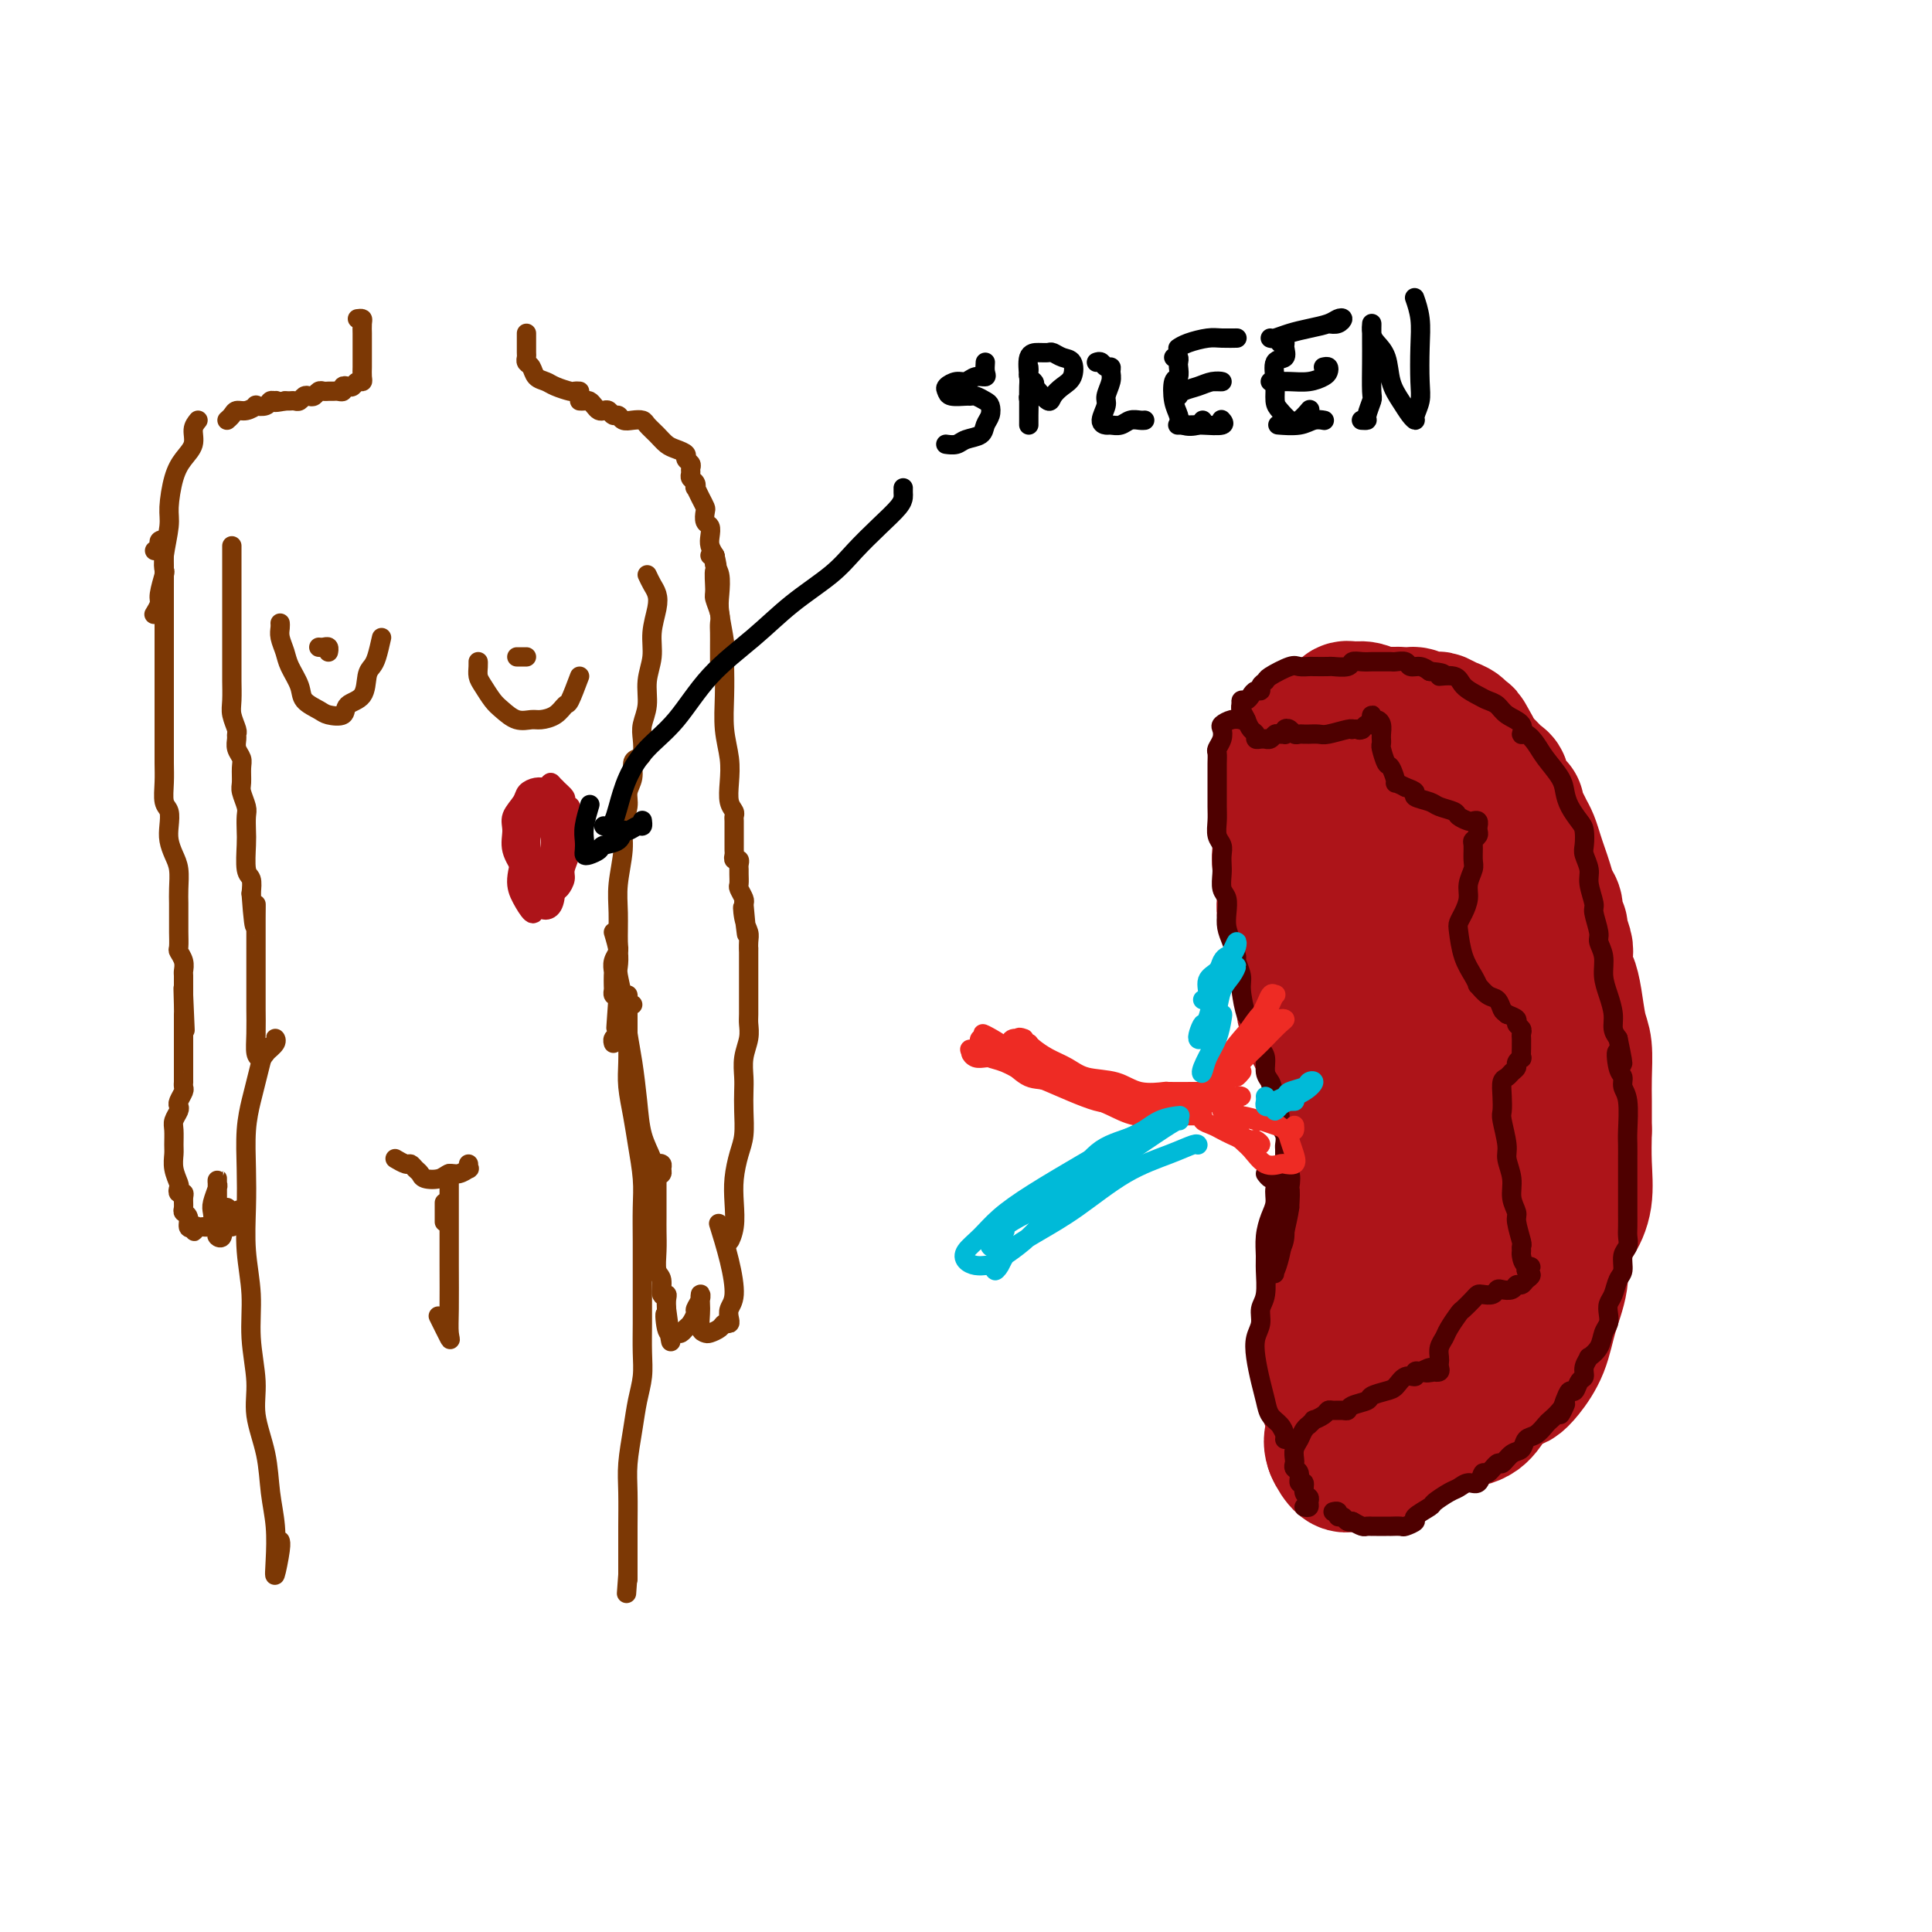 <svg viewBox='0 0 400 400' version='1.1' xmlns='http://www.w3.org/2000/svg' xmlns:xlink='http://www.w3.org/1999/xlink'><g fill='none' stroke='#AD1419' stroke-width='28' stroke-linecap='round' stroke-linejoin='round'><path d='M299,287c1.104,-0.391 2.207,-0.782 3,-1c0.793,-0.218 1.275,-0.262 2,-1c0.725,-0.738 1.693,-2.172 2,-4c0.307,-1.828 -0.045,-4.052 0,-6c0.045,-1.948 0.488,-3.619 0,-5c-0.488,-1.381 -1.907,-2.470 -3,-3c-1.093,-0.530 -1.861,-0.500 -3,0c-1.139,0.500 -2.648,1.470 -4,3c-1.352,1.530 -2.546,3.621 -3,6c-0.454,2.379 -0.169,5.046 0,7c0.169,1.954 0.222,3.196 0,4c-0.222,0.804 -0.718,1.169 0,2c0.718,0.831 2.652,2.128 4,3c1.348,0.872 2.112,1.319 3,1c0.888,-0.319 1.900,-1.405 3,-3c1.100,-1.595 2.289,-3.698 3,-6c0.711,-2.302 0.943,-4.804 1,-7c0.057,-2.196 -0.062,-4.088 0,-5c0.062,-0.912 0.306,-0.844 0,-2c-0.306,-1.156 -1.163,-3.536 -2,-5c-0.837,-1.464 -1.655,-2.011 -3,-2c-1.345,0.011 -3.217,0.579 -5,2c-1.783,1.421 -3.478,3.694 -4,6c-0.522,2.306 0.128,4.643 0,7c-0.128,2.357 -1.034,4.733 -1,7c0.034,2.267 1.010,4.426 2,6c0.990,1.574 1.996,2.561 3,3c1.004,0.439 2.005,0.328 3,0c0.995,-0.328 1.982,-0.872 3,-2c1.018,-1.128 2.067,-2.838 3,-5c0.933,-2.162 1.751,-4.774 2,-6c0.249,-1.226 -0.072,-1.064 0,-2c0.072,-0.936 0.536,-2.968 1,-5'/><path d='M309,274c0.773,-3.931 -0.293,-4.759 -1,-6c-0.707,-1.241 -1.055,-2.896 -2,-4c-0.945,-1.104 -2.486,-1.658 -4,-1c-1.514,0.658 -2.999,2.529 -4,4c-1.001,1.471 -1.518,2.542 -2,5c-0.482,2.458 -0.929,6.304 -1,9c-0.071,2.696 0.235,4.243 1,6c0.765,1.757 1.990,3.726 3,5c1.010,1.274 1.805,1.855 3,2c1.195,0.145 2.792,-0.144 4,-1c1.208,-0.856 2.028,-2.278 3,-4c0.972,-1.722 2.095,-3.745 3,-6c0.905,-2.255 1.592,-4.741 2,-7c0.408,-2.259 0.538,-4.289 0,-6c-0.538,-1.711 -1.742,-3.103 -3,-4c-1.258,-0.897 -2.569,-1.299 -4,-1c-1.431,0.299 -2.980,1.298 -4,3c-1.020,1.702 -1.509,4.108 -2,6c-0.491,1.892 -0.982,3.270 -1,5c-0.018,1.730 0.437,3.811 1,5c0.563,1.189 1.236,1.485 2,2c0.764,0.515 1.621,1.250 3,1c1.379,-0.250 3.281,-1.485 5,-3c1.719,-1.515 3.254,-3.310 4,-5c0.746,-1.690 0.703,-3.276 1,-5c0.297,-1.724 0.935,-3.586 1,-5c0.065,-1.414 -0.441,-2.382 -1,-3c-0.559,-0.618 -1.170,-0.887 -2,-1c-0.830,-0.113 -1.877,-0.069 -3,1c-1.123,1.069 -2.321,3.163 -3,5c-0.679,1.837 -0.840,3.419 -1,5'/><path d='M307,276c-0.720,2.503 -0.520,3.760 0,5c0.520,1.240 1.361,2.464 2,3c0.639,0.536 1.074,0.383 2,0c0.926,-0.383 2.341,-0.996 3,-2c0.659,-1.004 0.563,-2.398 1,-4c0.437,-1.602 1.406,-3.411 2,-5c0.594,-1.589 0.812,-2.958 1,-4c0.188,-1.042 0.347,-1.757 0,-2c-0.347,-0.243 -1.200,-0.013 -2,1c-0.800,1.013 -1.546,2.808 -2,5c-0.454,2.192 -0.614,4.779 -1,7c-0.386,2.221 -0.997,4.074 -1,5c-0.003,0.926 0.604,0.925 1,1c0.396,0.075 0.583,0.227 1,0c0.417,-0.227 1.064,-0.833 2,-2c0.936,-1.167 2.161,-2.894 3,-5c0.839,-2.106 1.294,-4.592 2,-7c0.706,-2.408 1.665,-4.737 2,-7c0.335,-2.263 0.048,-4.460 0,-6c-0.048,-1.540 0.144,-2.423 0,-3c-0.144,-0.577 -0.625,-0.847 -1,-1c-0.375,-0.153 -0.643,-0.188 -1,0c-0.357,0.188 -0.801,0.598 -1,1c-0.199,0.402 -0.153,0.797 0,1c0.153,0.203 0.413,0.213 1,0c0.587,-0.213 1.502,-0.648 2,-1c0.498,-0.352 0.578,-0.619 1,-1c0.422,-0.381 1.185,-0.875 2,-2c0.815,-1.125 1.681,-2.880 2,-5c0.319,-2.120 0.091,-4.606 0,-7c-0.091,-2.394 -0.046,-4.697 0,-7'/><path d='M328,234c0.003,-3.307 0.012,-4.576 0,-6c-0.012,-1.424 -0.044,-3.005 0,-5c0.044,-1.995 0.166,-4.406 0,-6c-0.166,-1.594 -0.619,-2.370 -1,-4c-0.381,-1.630 -0.689,-4.112 -1,-6c-0.311,-1.888 -0.623,-3.182 -1,-4c-0.377,-0.818 -0.818,-1.160 -1,-2c-0.182,-0.840 -0.105,-2.178 0,-3c0.105,-0.822 0.239,-1.126 0,-2c-0.239,-0.874 -0.852,-2.316 -1,-3c-0.148,-0.684 0.168,-0.609 0,-1c-0.168,-0.391 -0.818,-1.248 -1,-2c-0.182,-0.752 0.106,-1.397 0,-2c-0.106,-0.603 -0.606,-1.162 -1,-2c-0.394,-0.838 -0.683,-1.954 -1,-3c-0.317,-1.046 -0.662,-2.023 -1,-3c-0.338,-0.977 -0.669,-1.953 -1,-3c-0.331,-1.047 -0.662,-2.165 -1,-3c-0.338,-0.835 -0.682,-1.386 -1,-2c-0.318,-0.614 -0.611,-1.292 -1,-2c-0.389,-0.708 -0.874,-1.447 -1,-2c-0.126,-0.553 0.106,-0.921 0,-1c-0.106,-0.079 -0.550,0.129 -1,0c-0.450,-0.129 -0.908,-0.597 -1,-1c-0.092,-0.403 0.180,-0.741 0,-1c-0.180,-0.259 -0.811,-0.440 -1,-1c-0.189,-0.560 0.065,-1.501 0,-2c-0.065,-0.499 -0.451,-0.556 -1,-1c-0.549,-0.444 -1.263,-1.273 -2,-2c-0.737,-0.727 -1.496,-1.350 -2,-2c-0.504,-0.650 -0.752,-1.325 -1,-2'/><path d='M305,155c-2.651,-4.991 -1.278,-1.968 -1,-1c0.278,0.968 -0.541,-0.119 -1,-1c-0.459,-0.881 -0.560,-1.555 -1,-2c-0.440,-0.445 -1.220,-0.659 -2,-1c-0.780,-0.341 -1.558,-0.809 -2,-1c-0.442,-0.191 -0.546,-0.105 -1,0c-0.454,0.105 -1.258,0.229 -2,0c-0.742,-0.229 -1.421,-0.810 -2,-1c-0.579,-0.190 -1.058,0.012 -2,0c-0.942,-0.012 -2.347,-0.237 -3,0c-0.653,0.237 -0.553,0.938 -1,1c-0.447,0.062 -1.442,-0.514 -2,0c-0.558,0.514 -0.679,2.120 -1,3c-0.321,0.880 -0.842,1.036 -1,1c-0.158,-0.036 0.046,-0.265 0,0c-0.046,0.265 -0.341,1.023 -1,2c-0.659,0.977 -1.683,2.173 -2,3c-0.317,0.827 0.073,1.284 0,2c-0.073,0.716 -0.608,1.690 -1,3c-0.392,1.310 -0.642,2.955 -1,4c-0.358,1.045 -0.824,1.491 -1,2c-0.176,0.509 -0.062,1.080 0,2c0.062,0.920 0.072,2.189 0,3c-0.072,0.811 -0.227,1.165 0,2c0.227,0.835 0.834,2.152 1,3c0.166,0.848 -0.110,1.227 0,2c0.110,0.773 0.607,1.940 1,3c0.393,1.060 0.683,2.013 1,3c0.317,0.987 0.662,2.007 1,3c0.338,0.993 0.668,1.960 1,3c0.332,1.040 0.666,2.154 1,3c0.334,0.846 0.667,1.423 1,2'/><path d='M284,198c1.083,4.124 0.290,2.434 0,2c-0.290,-0.434 -0.078,0.387 0,1c0.078,0.613 0.021,1.018 0,2c-0.021,0.982 -0.006,2.542 0,3c0.006,0.458 0.001,-0.184 0,0c-0.001,0.184 -0.000,1.195 0,2c0.000,0.805 0.000,1.403 0,2c-0.000,0.597 0.000,1.194 0,2c-0.000,0.806 -0.000,1.820 0,3c0.000,1.180 0.001,2.527 0,3c-0.001,0.473 -0.004,0.073 0,1c0.004,0.927 0.014,3.181 0,5c-0.014,1.819 -0.054,3.203 0,5c0.054,1.797 0.202,4.007 0,6c-0.202,1.993 -0.753,3.767 -1,5c-0.247,1.233 -0.188,1.923 0,3c0.188,1.077 0.506,2.540 1,3c0.494,0.460 1.165,-0.083 2,0c0.835,0.083 1.836,0.794 3,0c1.164,-0.794 2.491,-3.092 4,-5c1.509,-1.908 3.199,-3.427 5,-6c1.801,-2.573 3.713,-6.200 5,-10c1.287,-3.800 1.948,-7.771 2,-12c0.052,-4.229 -0.504,-8.714 -1,-13c-0.496,-4.286 -0.931,-8.371 -2,-12c-1.069,-3.629 -2.771,-6.800 -4,-10c-1.229,-3.200 -1.986,-6.427 -3,-9c-1.014,-2.573 -2.284,-4.493 -3,-6c-0.716,-1.507 -0.877,-2.603 -1,-3c-0.123,-0.397 -0.208,-0.096 0,1c0.208,1.096 0.710,2.987 1,6c0.290,3.013 0.369,7.146 1,11c0.631,3.854 1.816,7.427 3,11'/><path d='M296,189c1.220,7.177 1.771,10.619 3,15c1.229,4.381 3.138,9.701 4,13c0.862,3.299 0.678,4.576 1,5c0.322,0.424 1.150,-0.004 1,-1c-0.150,-0.996 -1.279,-2.558 -2,-5c-0.721,-2.442 -1.034,-5.762 -1,-9c0.034,-3.238 0.415,-6.395 0,-10c-0.415,-3.605 -1.625,-7.660 -2,-11c-0.375,-3.340 0.087,-5.965 0,-9c-0.087,-3.035 -0.722,-6.478 -1,-9c-0.278,-2.522 -0.199,-4.122 0,-5c0.199,-0.878 0.517,-1.034 1,-1c0.483,0.034 1.131,0.257 2,1c0.869,0.743 1.960,2.007 3,4c1.040,1.993 2.030,4.716 3,8c0.970,3.284 1.920,7.131 3,11c1.080,3.869 2.291,7.761 3,12c0.709,4.239 0.915,8.825 1,13c0.085,4.175 0.048,7.939 0,11c-0.048,3.061 -0.108,5.417 0,7c0.108,1.583 0.383,2.391 0,3c-0.383,0.609 -1.423,1.019 -2,1c-0.577,-0.019 -0.691,-0.466 -1,-1c-0.309,-0.534 -0.812,-1.155 -1,-2c-0.188,-0.845 -0.062,-1.914 0,-3c0.062,-1.086 0.058,-2.189 0,-3c-0.058,-0.811 -0.170,-1.331 0,-2c0.170,-0.669 0.623,-1.489 1,-2c0.377,-0.511 0.678,-0.715 1,-1c0.322,-0.285 0.663,-0.653 1,0c0.337,0.653 0.668,2.326 1,4'/><path d='M315,223c0.344,1.329 -0.297,3.150 -1,6c-0.703,2.850 -1.469,6.729 -2,10c-0.531,3.271 -0.825,5.932 -1,7c-0.175,1.068 -0.229,0.541 -1,2c-0.771,1.459 -2.260,4.904 -3,7c-0.740,2.096 -0.731,2.842 -1,3c-0.269,0.158 -0.817,-0.271 -1,-1c-0.183,-0.729 -0.003,-1.758 0,-3c0.003,-1.242 -0.173,-2.698 0,-4c0.173,-1.302 0.695,-2.451 1,-4c0.305,-1.549 0.393,-3.500 1,-5c0.607,-1.500 1.732,-2.551 2,-3c0.268,-0.449 -0.322,-0.298 0,-1c0.322,-0.702 1.554,-2.259 2,-3c0.446,-0.741 0.104,-0.667 0,0c-0.104,0.667 0.028,1.927 0,3c-0.028,1.073 -0.217,1.958 -1,3c-0.783,1.042 -2.160,2.239 -3,4c-0.840,1.761 -1.142,4.084 -2,6c-0.858,1.916 -2.272,3.423 -3,5c-0.728,1.577 -0.771,3.222 -1,4c-0.229,0.778 -0.646,0.690 -1,1c-0.354,0.310 -0.646,1.020 -1,1c-0.354,-0.020 -0.772,-0.770 -1,-1c-0.228,-0.230 -0.267,0.059 0,-1c0.267,-1.059 0.841,-3.466 1,-5c0.159,-1.534 -0.098,-2.196 0,-4c0.098,-1.804 0.552,-4.752 1,-7c0.448,-2.248 0.890,-3.798 1,-6c0.110,-2.202 -0.111,-5.058 0,-7c0.111,-1.942 0.556,-2.971 1,-4'/><path d='M302,226c0.453,-5.975 0.085,-3.412 0,-3c-0.085,0.412 0.113,-1.327 0,-2c-0.113,-0.673 -0.537,-0.279 -1,0c-0.463,0.279 -0.965,0.442 -1,1c-0.035,0.558 0.395,1.511 0,3c-0.395,1.489 -1.617,3.513 -2,5c-0.383,1.487 0.073,2.437 0,3c-0.073,0.563 -0.676,0.738 -1,2c-0.324,1.262 -0.370,3.613 -1,6c-0.630,2.387 -1.845,4.812 -3,7c-1.155,2.188 -2.250,4.138 -3,6c-0.750,1.862 -1.157,3.636 -2,5c-0.843,1.364 -2.124,2.319 -3,3c-0.876,0.681 -1.349,1.089 -2,2c-0.651,0.911 -1.482,2.324 -2,4c-0.518,1.676 -0.724,3.615 -1,5c-0.276,1.385 -0.621,2.215 -1,3c-0.379,0.785 -0.792,1.524 -1,2c-0.208,0.476 -0.211,0.687 0,1c0.211,0.313 0.634,0.727 1,1c0.366,0.273 0.673,0.404 1,0c0.327,-0.404 0.672,-1.344 1,-2c0.328,-0.656 0.638,-1.027 1,-2c0.362,-0.973 0.776,-2.549 1,-4c0.224,-1.451 0.257,-2.776 1,-5c0.743,-2.224 2.197,-5.347 3,-8c0.803,-2.653 0.955,-4.836 1,-6c0.045,-1.164 -0.018,-1.309 0,-2c0.018,-0.691 0.118,-1.927 0,-3c-0.118,-1.073 -0.455,-1.981 -1,-2c-0.545,-0.019 -1.299,0.852 -2,2c-0.701,1.148 -1.351,2.574 -2,4'/><path d='M283,252c-0.898,0.861 -0.643,1.013 -1,2c-0.357,0.987 -1.325,2.810 -2,5c-0.675,2.190 -1.056,4.748 -2,7c-0.944,2.252 -2.451,4.197 -3,6c-0.549,1.803 -0.142,3.465 0,5c0.142,1.535 0.017,2.942 0,4c-0.017,1.058 0.075,1.765 0,2c-0.075,0.235 -0.316,-0.003 0,0c0.316,0.003 1.188,0.246 2,0c0.812,-0.246 1.562,-0.981 2,-2c0.438,-1.019 0.562,-2.322 1,-4c0.438,-1.678 1.189,-3.732 2,-5c0.811,-1.268 1.683,-1.750 2,-4c0.317,-2.250 0.079,-6.266 0,-9c-0.079,-2.734 0.001,-4.185 0,-5c-0.001,-0.815 -0.083,-0.995 0,-1c0.083,-0.005 0.331,0.166 0,1c-0.331,0.834 -1.241,2.332 -2,4c-0.759,1.668 -1.366,3.508 -2,6c-0.634,2.492 -1.294,5.636 -2,8c-0.706,2.364 -1.457,3.947 -2,6c-0.543,2.053 -0.879,4.577 -1,6c-0.121,1.423 -0.027,1.744 0,2c0.027,0.256 -0.014,0.448 0,1c0.014,0.552 0.081,1.464 0,2c-0.081,0.536 -0.312,0.695 0,1c0.312,0.305 1.167,0.754 2,1c0.833,0.246 1.645,0.287 2,0c0.355,-0.287 0.253,-0.903 1,-1c0.747,-0.097 2.345,0.324 3,0c0.655,-0.324 0.369,-1.395 1,-2c0.631,-0.605 2.180,-0.744 3,-1c0.820,-0.256 0.910,-0.628 1,-1'/><path d='M288,286c2.415,-0.602 1.952,-0.107 2,0c0.048,0.107 0.608,-0.172 1,0c0.392,0.172 0.615,0.796 1,1c0.385,0.204 0.933,-0.013 1,0c0.067,0.013 -0.345,0.254 0,0c0.345,-0.254 1.448,-1.004 2,-2c0.552,-0.996 0.554,-2.237 1,-4c0.446,-1.763 1.336,-4.048 2,-7c0.664,-2.952 1.101,-6.570 1,-10c-0.101,-3.430 -0.739,-6.671 -1,-10c-0.261,-3.329 -0.144,-6.746 -1,-10c-0.856,-3.254 -2.685,-6.345 -4,-9c-1.315,-2.655 -2.118,-4.873 -3,-7c-0.882,-2.127 -1.844,-4.163 -3,-6c-1.156,-1.837 -2.506,-3.475 -3,-5c-0.494,-1.525 -0.132,-2.938 0,-4c0.132,-1.062 0.035,-1.772 0,-3c-0.035,-1.228 -0.010,-2.973 0,-4c0.010,-1.027 0.003,-1.335 0,-2c-0.003,-0.665 -0.002,-1.687 0,-2c0.002,-0.313 0.003,0.082 0,0c-0.003,-0.082 -0.012,-0.641 0,-1c0.012,-0.359 0.045,-0.518 0,-1c-0.045,-0.482 -0.168,-1.286 0,-1c0.168,0.286 0.628,1.662 1,3c0.372,1.338 0.656,2.637 1,4c0.344,1.363 0.746,2.790 1,5c0.254,2.210 0.358,5.203 1,8c0.642,2.797 1.821,5.399 3,8'/><path d='M291,227c1.522,5.776 1.826,6.218 2,8c0.174,1.782 0.217,4.906 1,7c0.783,2.094 2.305,3.158 3,4c0.695,0.842 0.565,1.461 1,2c0.435,0.539 1.437,1.000 2,2c0.563,1.000 0.688,2.541 1,4c0.312,1.459 0.812,2.835 1,4c0.188,1.165 0.063,2.118 0,3c-0.063,0.882 -0.063,1.693 0,3c0.063,1.307 0.188,3.110 0,5c-0.188,1.890 -0.689,3.867 -1,6c-0.311,2.133 -0.432,4.422 -1,6c-0.568,1.578 -1.582,2.444 -2,4c-0.418,1.556 -0.241,3.803 -1,5c-0.759,1.197 -2.453,1.344 -4,2c-1.547,0.656 -2.947,1.822 -4,3c-1.053,1.178 -1.760,2.369 -3,3c-1.240,0.631 -3.012,0.702 -4,1c-0.988,0.298 -1.191,0.824 -2,1c-0.809,0.176 -2.224,0.003 -3,0c-0.776,-0.003 -0.912,0.163 -1,0c-0.088,-0.163 -0.127,-0.655 0,-1c0.127,-0.345 0.420,-0.544 1,-1c0.580,-0.456 1.446,-1.171 2,-2c0.554,-0.829 0.797,-1.774 1,-2c0.203,-0.226 0.366,0.265 1,0c0.634,-0.265 1.739,-1.288 3,-2c1.261,-0.712 2.678,-1.113 4,-2c1.322,-0.887 2.550,-2.258 4,-3c1.450,-0.742 3.121,-0.854 4,-1c0.879,-0.146 0.965,-0.328 1,0c0.035,0.328 0.017,1.164 0,2'/><path d='M297,288c0.398,0.849 -1.106,2.473 -2,4c-0.894,1.527 -1.178,2.959 -2,4c-0.822,1.041 -2.184,1.693 -3,2c-0.816,0.307 -1.087,0.270 -2,1c-0.913,0.730 -2.467,2.229 -4,3c-1.533,0.771 -3.045,0.815 -4,1c-0.955,0.185 -1.351,0.513 -2,0c-0.649,-0.513 -1.549,-1.866 -2,-3c-0.451,-1.134 -0.454,-2.047 0,-3c0.454,-0.953 1.365,-1.945 2,-3c0.635,-1.055 0.996,-2.172 2,-3c1.004,-0.828 2.652,-1.365 4,-2c1.348,-0.635 2.397,-1.367 4,-2c1.603,-0.633 3.761,-1.166 5,-1c1.239,0.166 1.560,1.031 2,2c0.440,0.969 0.999,2.040 1,3c0.001,0.960 -0.555,1.807 -1,3c-0.445,1.193 -0.778,2.732 -2,4c-1.222,1.268 -3.333,2.266 -5,3c-1.667,0.734 -2.889,1.203 -4,1c-1.111,-0.203 -2.111,-1.077 -3,-2c-0.889,-0.923 -1.666,-1.895 -2,-3c-0.334,-1.105 -0.225,-2.344 0,-4c0.225,-1.656 0.567,-3.731 1,-5c0.433,-1.269 0.956,-1.733 2,-3c1.044,-1.267 2.609,-3.339 4,-4c1.391,-0.661 2.607,0.088 4,0c1.393,-0.088 2.964,-1.015 4,-1c1.036,0.015 1.537,0.971 2,2c0.463,1.029 0.887,2.132 1,3c0.113,0.868 -0.085,1.503 0,2c0.085,0.497 0.453,0.856 0,2c-0.453,1.144 -1.726,3.072 -3,5'/><path d='M294,294c-0.855,2.482 -1.992,2.688 -3,3c-1.008,0.312 -1.886,0.730 -3,1c-1.114,0.270 -2.464,0.393 -3,0c-0.536,-0.393 -0.257,-1.303 0,-2c0.257,-0.697 0.492,-1.180 1,-2c0.508,-0.820 1.288,-1.976 2,-3c0.712,-1.024 1.354,-1.914 2,-3c0.646,-1.086 1.295,-2.366 2,-3c0.705,-0.634 1.467,-0.623 2,-1c0.533,-0.377 0.836,-1.143 1,-1c0.164,0.143 0.188,1.195 0,2c-0.188,0.805 -0.587,1.362 -1,2c-0.413,0.638 -0.840,1.356 -1,2c-0.160,0.644 -0.054,1.214 0,1c0.054,-0.214 0.056,-1.212 0,-2c-0.056,-0.788 -0.169,-1.366 0,-2c0.169,-0.634 0.620,-1.326 1,-2c0.380,-0.674 0.690,-1.331 1,-2c0.310,-0.669 0.619,-1.348 1,-2c0.381,-0.652 0.834,-1.275 1,-2c0.166,-0.725 0.044,-1.553 0,-2c-0.044,-0.447 -0.012,-0.514 0,-1c0.012,-0.486 0.003,-1.390 0,-2c-0.003,-0.610 -0.001,-0.925 0,-1c0.001,-0.075 0.000,0.090 0,0c-0.000,-0.090 -0.000,-0.437 0,-1c0.000,-0.563 0.000,-1.344 0,-2c-0.000,-0.656 -0.000,-1.187 0,-2c0.000,-0.813 0.000,-1.906 0,-3'/><path d='M297,264c0.600,-4.436 0.102,-2.524 0,-2c-0.102,0.524 0.194,-0.338 0,-1c-0.194,-0.662 -0.878,-1.123 -1,-1c-0.122,0.123 0.318,0.831 0,2c-0.318,1.169 -1.395,2.800 -2,4c-0.605,1.200 -0.739,1.971 -1,3c-0.261,1.029 -0.648,2.318 -1,3c-0.352,0.682 -0.669,0.757 -1,1c-0.331,0.243 -0.676,0.653 -1,1c-0.324,0.347 -0.626,0.629 -1,1c-0.374,0.371 -0.818,0.830 -1,1c-0.182,0.170 -0.101,0.049 0,0c0.101,-0.049 0.223,-0.028 0,0c-0.223,0.028 -0.791,0.062 -1,0c-0.209,-0.062 -0.060,-0.219 0,-1c0.060,-0.781 0.032,-2.185 0,-3c-0.032,-0.815 -0.069,-1.042 0,-2c0.069,-0.958 0.245,-2.647 0,-4c-0.245,-1.353 -0.910,-2.372 -1,-3c-0.090,-0.628 0.393,-0.867 0,-2c-0.393,-1.133 -1.664,-3.161 -2,-5c-0.336,-1.839 0.264,-3.490 0,-5c-0.264,-1.510 -1.390,-2.880 -2,-4c-0.610,-1.120 -0.702,-1.989 -1,-3c-0.298,-1.011 -0.801,-2.163 -1,-3c-0.199,-0.837 -0.095,-1.358 0,-2c0.095,-0.642 0.179,-1.404 0,-2c-0.179,-0.596 -0.623,-1.028 -1,-2c-0.377,-0.972 -0.689,-2.486 -1,-4'/><path d='M278,231c-1.730,-7.480 -1.055,-3.679 -1,-3c0.055,0.679 -0.510,-1.763 -1,-3c-0.490,-1.237 -0.905,-1.270 -1,-2c-0.095,-0.730 0.130,-2.158 0,-3c-0.130,-0.842 -0.613,-1.099 -1,-2c-0.387,-0.901 -0.677,-2.448 -1,-3c-0.323,-0.552 -0.679,-0.111 -1,-1c-0.321,-0.889 -0.607,-3.107 -1,-4c-0.393,-0.893 -0.894,-0.459 -1,-1c-0.106,-0.541 0.183,-2.056 0,-3c-0.183,-0.944 -0.838,-1.318 -1,-2c-0.162,-0.682 0.168,-1.673 0,-3c-0.168,-1.327 -0.833,-2.992 -1,-4c-0.167,-1.008 0.165,-1.360 0,-2c-0.165,-0.640 -0.828,-1.568 -1,-2c-0.172,-0.432 0.146,-0.370 0,-1c-0.146,-0.630 -0.757,-1.954 -1,-3c-0.243,-1.046 -0.118,-1.813 0,-3c0.118,-1.187 0.228,-2.794 0,-4c-0.228,-1.206 -0.793,-2.011 -1,-3c-0.207,-0.989 -0.055,-2.162 0,-3c0.055,-0.838 0.015,-1.342 0,-2c-0.015,-0.658 -0.004,-1.472 0,-2c0.004,-0.528 -0.000,-0.771 0,-1c0.000,-0.229 0.004,-0.442 0,-1c-0.004,-0.558 -0.015,-1.459 0,-2c0.015,-0.541 0.057,-0.722 0,-1c-0.057,-0.278 -0.211,-0.652 0,-1c0.211,-0.348 0.788,-0.671 1,-1c0.212,-0.329 0.061,-0.666 0,-1c-0.061,-0.334 -0.030,-0.667 0,-1'/><path d='M266,163c0.001,-4.196 0.003,-1.687 0,-1c-0.003,0.687 -0.011,-0.448 0,-1c0.011,-0.552 0.039,-0.520 0,-1c-0.039,-0.480 -0.147,-1.473 0,-2c0.147,-0.527 0.550,-0.590 1,-1c0.450,-0.410 0.947,-1.168 1,-2c0.053,-0.832 -0.338,-1.740 0,-2c0.338,-0.260 1.404,0.126 2,0c0.596,-0.126 0.723,-0.766 1,-1c0.277,-0.234 0.704,-0.063 1,0c0.296,0.063 0.460,0.016 1,0c0.540,-0.016 1.454,-0.002 2,0c0.546,0.002 0.724,-0.008 1,0c0.276,0.008 0.651,0.033 1,0c0.349,-0.033 0.672,-0.123 1,0c0.328,0.123 0.662,0.461 1,1c0.338,0.539 0.682,1.279 1,2c0.318,0.721 0.611,1.422 1,2c0.389,0.578 0.875,1.034 1,1c0.125,-0.034 -0.112,-0.556 0,-1c0.112,-0.444 0.572,-0.809 1,-1c0.428,-0.191 0.825,-0.208 1,0c0.175,0.208 0.130,0.642 0,1c-0.130,0.358 -0.343,0.639 0,2c0.343,1.361 1.244,3.801 2,6c0.756,2.199 1.368,4.156 2,6c0.632,1.844 1.286,3.573 2,5c0.714,1.427 1.490,2.550 2,4c0.510,1.450 0.755,3.225 1,5'/><path d='M293,185c1.547,5.245 0.913,3.856 1,4c0.087,0.144 0.895,1.819 1,2c0.105,0.181 -0.493,-1.133 -1,-2c-0.507,-0.867 -0.923,-1.288 -1,-2c-0.077,-0.712 0.186,-1.715 0,-3c-0.186,-1.285 -0.820,-2.851 -1,-4c-0.180,-1.149 0.096,-1.880 0,-3c-0.096,-1.120 -0.562,-2.628 -1,-4c-0.438,-1.372 -0.848,-2.606 -1,-4c-0.152,-1.394 -0.044,-2.947 0,-4c0.044,-1.053 0.026,-1.606 0,-2c-0.026,-0.394 -0.058,-0.630 0,-1c0.058,-0.370 0.208,-0.874 0,-1c-0.208,-0.126 -0.773,0.126 -1,0c-0.227,-0.126 -0.114,-0.629 0,-1c0.114,-0.371 0.230,-0.610 0,-1c-0.230,-0.390 -0.805,-0.930 -1,-1c-0.195,-0.070 -0.010,0.331 0,0c0.010,-0.331 -0.154,-1.395 0,-2c0.154,-0.605 0.628,-0.753 1,-1c0.372,-0.247 0.644,-0.595 1,-1c0.356,-0.405 0.798,-0.867 1,-1c0.202,-0.133 0.164,0.062 0,0c-0.164,-0.062 -0.456,-0.381 -1,-1c-0.544,-0.619 -1.342,-1.537 -2,-2c-0.658,-0.463 -1.177,-0.471 -2,-1c-0.823,-0.529 -1.949,-1.580 -3,-2c-1.051,-0.420 -2.025,-0.210 -3,0'/><path d='M280,147c-1.896,-0.892 -1.636,0.380 -2,1c-0.364,0.620 -1.351,0.590 -2,1c-0.649,0.410 -0.958,1.259 -1,2c-0.042,0.741 0.185,1.374 0,2c-0.185,0.626 -0.780,1.245 -1,2c-0.220,0.755 -0.063,1.644 0,2c0.063,0.356 0.031,0.178 0,0'/></g>
<g fill='none' stroke='#4E0000' stroke-width='4' stroke-linecap='round' stroke-linejoin='round'><path d='M270,312c0.431,0.086 0.863,0.173 1,0c0.137,-0.173 -0.020,-0.605 0,-1c0.020,-0.395 0.217,-0.754 0,-1c-0.217,-0.246 -0.846,-0.380 -1,-1c-0.154,-0.620 0.169,-1.724 0,-2c-0.169,-0.276 -0.830,0.278 -1,0c-0.170,-0.278 0.150,-1.387 0,-2c-0.150,-0.613 -0.769,-0.730 -1,-1c-0.231,-0.270 -0.073,-0.692 0,-1c0.073,-0.308 0.062,-0.503 0,-1c-0.062,-0.497 -0.175,-1.295 0,-2c0.175,-0.705 0.640,-1.317 1,-2c0.360,-0.683 0.617,-1.436 1,-2c0.383,-0.564 0.894,-0.938 1,-1c0.106,-0.062 -0.193,0.190 0,0c0.193,-0.190 0.877,-0.821 1,-1c0.123,-0.179 -0.314,0.096 0,0c0.314,-0.096 1.380,-0.561 2,-1c0.620,-0.439 0.794,-0.853 1,-1c0.206,-0.147 0.444,-0.028 1,0c0.556,0.028 1.428,-0.034 2,0c0.572,0.034 0.842,0.163 1,0c0.158,-0.163 0.202,-0.620 1,-1c0.798,-0.380 2.349,-0.684 3,-1c0.651,-0.316 0.403,-0.644 1,-1c0.597,-0.356 2.040,-0.740 3,-1c0.960,-0.260 1.437,-0.396 2,-1c0.563,-0.604 1.213,-1.677 2,-2c0.787,-0.323 1.712,0.105 2,0c0.288,-0.105 -0.061,-0.744 0,-1c0.061,-0.256 0.530,-0.128 1,0'/><path d='M294,284c3.659,-1.703 1.306,-0.459 1,0c-0.306,0.459 1.435,0.134 2,0c0.565,-0.134 -0.044,-0.077 0,0c0.044,0.077 0.743,0.172 1,0c0.257,-0.172 0.072,-0.613 0,-1c-0.072,-0.387 -0.032,-0.721 0,-1c0.032,-0.279 0.054,-0.502 0,-1c-0.054,-0.498 -0.184,-1.270 0,-2c0.184,-0.730 0.683,-1.418 1,-2c0.317,-0.582 0.452,-1.060 1,-2c0.548,-0.940 1.508,-2.343 2,-3c0.492,-0.657 0.517,-0.567 1,-1c0.483,-0.433 1.425,-1.388 2,-2c0.575,-0.612 0.783,-0.882 1,-1c0.217,-0.118 0.443,-0.083 1,0c0.557,0.083 1.445,0.214 2,0c0.555,-0.214 0.779,-0.775 1,-1c0.221,-0.225 0.440,-0.116 1,0c0.560,0.116 1.461,0.238 2,0c0.539,-0.238 0.716,-0.837 1,-1c0.284,-0.163 0.674,0.111 1,0c0.326,-0.111 0.588,-0.607 1,-1c0.412,-0.393 0.975,-0.684 1,-1c0.025,-0.316 -0.487,-0.658 -1,-1'/><path d='M316,263c1.763,-1.045 0.670,-0.658 0,-1c-0.670,-0.342 -0.916,-1.412 -1,-2c-0.084,-0.588 -0.007,-0.695 0,-1c0.007,-0.305 -0.055,-0.808 0,-1c0.055,-0.192 0.226,-0.073 0,-1c-0.226,-0.927 -0.849,-2.899 -1,-4c-0.151,-1.101 0.171,-1.331 0,-2c-0.171,-0.669 -0.834,-1.776 -1,-3c-0.166,-1.224 0.166,-2.564 0,-4c-0.166,-1.436 -0.829,-2.968 -1,-4c-0.171,-1.032 0.149,-1.565 0,-3c-0.149,-1.435 -0.769,-3.771 -1,-5c-0.231,-1.229 -0.073,-1.352 0,-2c0.073,-0.648 0.062,-1.823 0,-3c-0.062,-1.177 -0.175,-2.356 0,-3c0.175,-0.644 0.639,-0.751 1,-1c0.361,-0.249 0.618,-0.639 1,-1c0.382,-0.361 0.887,-0.692 1,-1c0.113,-0.308 -0.166,-0.593 0,-1c0.166,-0.407 0.777,-0.935 1,-1c0.223,-0.065 0.060,0.333 0,0c-0.060,-0.333 -0.015,-1.399 0,-2c0.015,-0.601 -0.000,-0.738 0,-1c0.000,-0.262 0.016,-0.647 0,-1c-0.016,-0.353 -0.062,-0.672 0,-1c0.062,-0.328 0.233,-0.665 0,-1c-0.233,-0.335 -0.870,-0.667 -1,-1c-0.130,-0.333 0.249,-0.667 0,-1c-0.249,-0.333 -1.124,-0.667 -2,-1'/><path d='M312,210c-0.654,-0.576 -0.787,-0.517 -1,-1c-0.213,-0.483 -0.504,-1.507 -1,-2c-0.496,-0.493 -1.197,-0.454 -2,-1c-0.803,-0.546 -1.707,-1.676 -2,-2c-0.293,-0.324 0.026,0.160 0,0c-0.026,-0.160 -0.397,-0.962 -1,-2c-0.603,-1.038 -1.440,-2.312 -2,-4c-0.560,-1.688 -0.845,-3.792 -1,-5c-0.155,-1.208 -0.181,-1.521 0,-2c0.181,-0.479 0.570,-1.124 1,-2c0.430,-0.876 0.900,-1.982 1,-3c0.100,-1.018 -0.170,-1.946 0,-3c0.170,-1.054 0.781,-2.233 1,-3c0.219,-0.767 0.044,-1.122 0,-2c-0.044,-0.878 0.041,-2.277 0,-3c-0.041,-0.723 -0.207,-0.768 0,-1c0.207,-0.232 0.787,-0.650 1,-1c0.213,-0.350 0.058,-0.634 0,-1c-0.058,-0.366 -0.019,-0.816 0,-1c0.019,-0.184 0.017,-0.101 0,0c-0.017,0.101 -0.050,0.220 0,0c0.050,-0.220 0.184,-0.780 0,-1c-0.184,-0.220 -0.686,-0.100 -1,0c-0.314,0.100 -0.438,0.182 -1,0c-0.562,-0.182 -1.560,-0.626 -2,-1c-0.440,-0.374 -0.323,-0.678 -1,-1c-0.677,-0.322 -2.148,-0.664 -3,-1c-0.852,-0.336 -1.084,-0.667 -2,-1c-0.916,-0.333 -2.516,-0.666 -3,-1c-0.484,-0.334 0.147,-0.667 0,-1c-0.147,-0.333 -1.074,-0.667 -2,-1'/><path d='M291,163c-2.725,-1.441 -2.037,-0.543 -2,-1c0.037,-0.457 -0.579,-2.270 -1,-3c-0.421,-0.730 -0.649,-0.377 -1,-1c-0.351,-0.623 -0.826,-2.222 -1,-3c-0.174,-0.778 -0.046,-0.737 0,-1c0.046,-0.263 0.010,-0.831 0,-1c-0.010,-0.169 0.008,0.061 0,0c-0.008,-0.061 -0.041,-0.414 0,-1c0.041,-0.586 0.155,-1.407 0,-2c-0.155,-0.593 -0.578,-0.959 -1,-1c-0.422,-0.041 -0.844,0.242 -1,0c-0.156,-0.242 -0.045,-1.008 0,-1c0.045,0.008 0.023,0.789 0,1c-0.023,0.211 -0.047,-0.150 0,0c0.047,0.150 0.167,0.810 0,1c-0.167,0.190 -0.619,-0.088 -1,0c-0.381,0.088 -0.690,0.544 -1,1'/><path d='M282,151c-0.630,0.311 -0.704,0.087 -1,0c-0.296,-0.087 -0.813,-0.037 -1,0c-0.187,0.037 -0.044,0.063 0,0c0.044,-0.063 -0.012,-0.213 -1,0c-0.988,0.213 -2.909,0.789 -4,1c-1.091,0.211 -1.353,0.056 -2,0c-0.647,-0.056 -1.679,-0.014 -2,0c-0.321,0.014 0.069,0.000 0,0c-0.069,-0.000 -0.597,0.013 -1,0c-0.403,-0.013 -0.683,-0.052 -1,0c-0.317,0.052 -0.673,0.196 -1,0c-0.327,-0.196 -0.627,-0.732 -1,-1c-0.373,-0.268 -0.821,-0.269 -1,0c-0.179,0.269 -0.089,0.808 0,1c0.089,0.192 0.178,0.037 0,0c-0.178,-0.037 -0.621,0.043 -1,0c-0.379,-0.043 -0.693,-0.208 -1,0c-0.307,0.208 -0.608,0.789 -1,1c-0.392,0.211 -0.875,0.053 -1,0c-0.125,-0.053 0.107,-0.002 0,0c-0.107,0.002 -0.554,-0.044 -1,0c-0.446,0.044 -0.893,0.177 -1,0c-0.107,-0.177 0.125,-0.663 0,-1c-0.125,-0.337 -0.607,-0.525 -1,-1c-0.393,-0.475 -0.696,-1.238 -1,-2'/><path d='M258,149c-0.557,-0.509 0.050,0.218 0,0c-0.050,-0.218 -0.756,-1.382 -1,-2c-0.244,-0.618 -0.024,-0.691 0,-1c0.024,-0.309 -0.147,-0.852 0,-1c0.147,-0.148 0.613,0.101 1,0c0.387,-0.101 0.696,-0.552 1,-1c0.304,-0.448 0.603,-0.892 1,-1c0.397,-0.108 0.890,0.121 1,0c0.110,-0.121 -0.165,-0.593 0,-1c0.165,-0.407 0.770,-0.750 1,-1c0.230,-0.250 0.087,-0.407 1,-1c0.913,-0.593 2.883,-1.623 4,-2c1.117,-0.377 1.382,-0.101 2,0c0.618,0.101 1.588,0.028 2,0c0.412,-0.028 0.267,-0.011 1,0c0.733,0.011 2.346,0.017 3,0c0.654,-0.017 0.350,-0.057 1,0c0.650,0.057 2.253,0.211 3,0c0.747,-0.211 0.638,-0.789 1,-1c0.362,-0.211 1.197,-0.057 2,0c0.803,0.057 1.576,0.015 2,0c0.424,-0.015 0.499,-0.005 1,0c0.501,0.005 1.429,0.005 2,0c0.571,-0.005 0.786,-0.016 1,0c0.214,0.016 0.428,0.060 1,0c0.572,-0.060 1.504,-0.222 2,0c0.496,0.222 0.557,0.829 1,1c0.443,0.171 1.270,-0.094 2,0c0.730,0.094 1.365,0.547 2,1'/><path d='M296,139c4.779,0.406 2.225,0.921 2,1c-0.225,0.079 1.879,-0.278 3,0c1.121,0.278 1.257,1.191 2,2c0.743,0.809 2.091,1.515 3,2c0.909,0.485 1.378,0.751 2,1c0.622,0.249 1.398,0.482 2,1c0.602,0.518 1.029,1.321 2,2c0.971,0.679 2.485,1.233 3,2c0.515,0.767 0.029,1.745 0,2c-0.029,0.255 0.398,-0.214 1,0c0.602,0.214 1.379,1.110 2,2c0.621,0.890 1.087,1.776 2,3c0.913,1.224 2.273,2.788 3,4c0.727,1.212 0.822,2.072 1,3c0.178,0.928 0.439,1.924 1,3c0.561,1.076 1.422,2.231 2,3c0.578,0.769 0.872,1.152 1,2c0.128,0.848 0.091,2.161 0,3c-0.091,0.839 -0.236,1.206 0,2c0.236,0.794 0.852,2.016 1,3c0.148,0.984 -0.172,1.729 0,3c0.172,1.271 0.835,3.067 1,4c0.165,0.933 -0.167,1.004 0,2c0.167,0.996 0.832,2.916 1,4c0.168,1.084 -0.161,1.333 0,2c0.161,0.667 0.813,1.754 1,3c0.187,1.246 -0.091,2.652 0,4c0.091,1.348 0.550,2.640 1,4c0.450,1.360 0.890,2.789 1,4c0.110,1.211 -0.112,2.203 0,3c0.112,0.797 0.556,1.398 1,2'/><path d='M335,215c1.874,8.877 0.558,4.069 0,3c-0.558,-1.069 -0.360,1.601 0,3c0.360,1.399 0.881,1.529 1,2c0.119,0.471 -0.164,1.285 0,2c0.164,0.715 0.776,1.331 1,3c0.224,1.669 0.060,4.389 0,6c-0.060,1.611 -0.016,2.111 0,3c0.016,0.889 0.004,2.166 0,3c-0.004,0.834 -0.001,1.224 0,2c0.001,0.776 0.000,1.937 0,3c-0.000,1.063 0.001,2.028 0,3c-0.001,0.972 -0.004,1.950 0,3c0.004,1.050 0.016,2.172 0,3c-0.016,0.828 -0.060,1.361 0,2c0.060,0.639 0.224,1.382 0,2c-0.224,0.618 -0.834,1.110 -1,2c-0.166,0.890 0.113,2.178 0,3c-0.113,0.822 -0.618,1.179 -1,2c-0.382,0.821 -0.642,2.106 -1,3c-0.358,0.894 -0.816,1.398 -1,2c-0.184,0.602 -0.096,1.304 0,2c0.096,0.696 0.198,1.386 0,2c-0.198,0.614 -0.698,1.151 -1,2c-0.302,0.849 -0.406,2.010 -1,3c-0.594,0.990 -1.679,1.808 -2,2c-0.321,0.192 0.121,-0.242 0,0c-0.121,0.242 -0.806,1.160 -1,2c-0.194,0.840 0.103,1.604 0,2c-0.103,0.396 -0.605,0.426 -1,1c-0.395,0.574 -0.683,1.693 -1,2c-0.317,0.307 -0.662,-0.198 -1,0c-0.338,0.198 -0.669,1.099 -1,2'/><path d='M324,290c-1.980,5.147 -0.431,2.013 0,1c0.431,-1.013 -0.256,0.095 -1,1c-0.744,0.905 -1.547,1.609 -2,2c-0.453,0.391 -0.558,0.471 -1,1c-0.442,0.529 -1.222,1.509 -2,2c-0.778,0.491 -1.555,0.494 -2,1c-0.445,0.506 -0.557,1.517 -1,2c-0.443,0.483 -1.218,0.439 -2,1c-0.782,0.561 -1.571,1.727 -2,2c-0.429,0.273 -0.499,-0.348 -1,0c-0.501,0.348 -1.433,1.666 -2,2c-0.567,0.334 -0.769,-0.315 -1,0c-0.231,0.315 -0.490,1.594 -1,2c-0.510,0.406 -1.272,-0.061 -2,0c-0.728,0.061 -1.422,0.650 -2,1c-0.578,0.350 -1.039,0.461 -2,1c-0.961,0.539 -2.422,1.507 -3,2c-0.578,0.493 -0.272,0.510 -1,1c-0.728,0.490 -2.490,1.452 -3,2c-0.510,0.548 0.232,0.683 0,1c-0.232,0.317 -1.438,0.817 -2,1c-0.562,0.183 -0.479,0.049 -1,0c-0.521,-0.049 -1.645,-0.013 -2,0c-0.355,0.013 0.059,0.004 0,0c-0.059,-0.004 -0.589,-0.001 -1,0c-0.411,0.001 -0.702,0.000 -1,0c-0.298,-0.000 -0.604,0.001 -1,0c-0.396,-0.001 -0.882,-0.003 -1,0c-0.118,0.003 0.133,0.011 0,0c-0.133,-0.011 -0.651,-0.041 -1,0c-0.349,0.041 -0.528,0.155 -1,0c-0.472,-0.155 -1.236,-0.577 -2,-1'/><path d='M280,315c-1.653,-0.172 -0.284,-0.102 0,0c0.284,0.102 -0.516,0.238 -1,0c-0.484,-0.238 -0.652,-0.848 -1,-1c-0.348,-0.152 -0.877,0.155 -1,0c-0.123,-0.155 0.159,-0.773 0,-1c-0.159,-0.227 -0.760,-0.065 -1,0c-0.240,0.065 -0.120,0.032 0,0'/><path d='M265,295c0.427,0.715 0.854,1.430 1,2c0.146,0.570 0.012,0.996 0,1c-0.012,0.004 0.099,-0.412 0,-1c-0.099,-0.588 -0.408,-1.346 -1,-2c-0.592,-0.654 -1.466,-1.203 -2,-2c-0.534,-0.797 -0.727,-1.840 -1,-3c-0.273,-1.160 -0.624,-2.436 -1,-4c-0.376,-1.564 -0.776,-3.417 -1,-5c-0.224,-1.583 -0.270,-2.896 0,-4c0.270,-1.104 0.857,-1.999 1,-3c0.143,-1.001 -0.159,-2.108 0,-3c0.159,-0.892 0.777,-1.568 1,-3c0.223,-1.432 0.050,-3.618 0,-5c-0.050,-1.382 0.024,-1.959 0,-3c-0.024,-1.041 -0.146,-2.545 0,-4c0.146,-1.455 0.560,-2.862 1,-4c0.440,-1.138 0.906,-2.006 1,-3c0.094,-0.994 -0.185,-2.112 0,-3c0.185,-0.888 0.834,-1.544 1,-2c0.166,-0.456 -0.152,-0.713 0,-1c0.152,-0.287 0.773,-0.606 1,-1c0.227,-0.394 0.061,-0.864 0,-1c-0.061,-0.136 -0.015,0.063 0,0c0.015,-0.063 0.000,-0.387 0,-1c-0.000,-0.613 0.015,-1.514 0,-2c-0.015,-0.486 -0.059,-0.556 0,-1c0.059,-0.444 0.222,-1.263 0,-2c-0.222,-0.737 -0.829,-1.391 -1,-2c-0.171,-0.609 0.094,-1.174 0,-2c-0.094,-0.826 -0.547,-1.913 -1,-3'/><path d='M264,228c-0.472,-2.684 -0.651,-3.393 -1,-4c-0.349,-0.607 -0.867,-1.113 -1,-2c-0.133,-0.887 0.119,-2.156 0,-3c-0.119,-0.844 -0.610,-1.262 -1,-2c-0.390,-0.738 -0.678,-1.796 -1,-3c-0.322,-1.204 -0.679,-2.554 -1,-3c-0.321,-0.446 -0.607,0.012 -1,-1c-0.393,-1.012 -0.893,-3.496 -1,-5c-0.107,-1.504 0.178,-2.030 0,-3c-0.178,-0.970 -0.818,-2.384 -1,-3c-0.182,-0.616 0.096,-0.434 0,-1c-0.096,-0.566 -0.565,-1.880 -1,-3c-0.435,-1.120 -0.834,-2.047 -1,-3c-0.166,-0.953 -0.097,-1.932 0,-3c0.097,-1.068 0.222,-2.225 0,-3c-0.222,-0.775 -0.790,-1.166 -1,-2c-0.210,-0.834 -0.060,-2.109 0,-3c0.060,-0.891 0.030,-1.397 0,-2c-0.030,-0.603 -0.061,-1.304 0,-2c0.061,-0.696 0.212,-1.387 0,-2c-0.212,-0.613 -0.789,-1.148 -1,-2c-0.211,-0.852 -0.057,-2.020 0,-3c0.057,-0.980 0.015,-1.771 0,-3c-0.015,-1.229 -0.004,-2.897 0,-4c0.004,-1.103 0.000,-1.643 0,-2c-0.000,-0.357 0.004,-0.532 0,-1c-0.004,-0.468 -0.015,-1.228 0,-2c0.015,-0.772 0.055,-1.554 0,-2c-0.055,-0.446 -0.205,-0.554 0,-1c0.205,-0.446 0.765,-1.230 1,-2c0.235,-0.770 0.146,-1.526 0,-2c-0.146,-0.474 -0.347,-0.666 0,-1c0.347,-0.334 1.242,-0.810 2,-1c0.758,-0.190 1.379,-0.095 2,0'/><path d='M257,149c0.619,-0.531 0.166,-1.359 0,-2c-0.166,-0.641 -0.045,-1.096 0,-1c0.045,0.096 0.013,0.742 0,1c-0.013,0.258 -0.006,0.129 0,0'/><path d='M262,243c0.340,0.448 0.679,0.896 1,1c0.321,0.104 0.623,-0.136 1,0c0.377,0.136 0.829,0.649 1,1c0.171,0.351 0.060,0.541 0,1c-0.060,0.459 -0.068,1.186 0,2c0.068,0.814 0.214,1.716 0,3c-0.214,1.284 -0.787,2.952 -1,4c-0.213,1.048 -0.068,1.476 0,2c0.068,0.524 0.057,1.144 0,1c-0.057,-0.144 -0.160,-1.053 0,-2c0.160,-0.947 0.582,-1.934 1,-3c0.418,-1.066 0.831,-2.212 1,-3c0.169,-0.788 0.094,-1.220 0,-2c-0.094,-0.780 -0.206,-1.909 0,-3c0.206,-1.091 0.732,-2.143 1,-2c0.268,0.143 0.278,1.483 0,3c-0.278,1.517 -0.845,3.213 -1,5c-0.155,1.787 0.103,3.665 0,5c-0.103,1.335 -0.565,2.126 -1,3c-0.435,0.874 -0.841,1.832 -1,2c-0.159,0.168 -0.070,-0.452 0,-1c0.070,-0.548 0.123,-1.023 0,-2c-0.123,-0.977 -0.422,-2.454 0,-4c0.422,-1.546 1.563,-3.160 2,-4c0.437,-0.840 0.169,-0.906 0,-1c-0.169,-0.094 -0.238,-0.218 0,-1c0.238,-0.782 0.782,-2.224 1,-2c0.218,0.224 0.109,2.112 0,4'/><path d='M267,250c-0.182,1.504 -0.638,3.263 -1,5c-0.362,1.737 -0.629,3.450 -1,5c-0.371,1.550 -0.846,2.936 -1,3c-0.154,0.064 0.012,-1.193 0,-3c-0.012,-1.807 -0.203,-4.163 0,-6c0.203,-1.837 0.801,-3.155 1,-4c0.199,-0.845 0.001,-1.216 0,-2c-0.001,-0.784 0.196,-1.979 0,1c-0.196,2.979 -0.785,10.132 -1,13c-0.215,2.868 -0.058,1.449 0,1c0.058,-0.449 0.016,0.071 0,0c-0.016,-0.071 -0.004,-0.735 0,-1c0.004,-0.265 0.002,-0.133 0,0'/></g>
<g fill='none' stroke='#EE2B24' stroke-width='4' stroke-linecap='round' stroke-linejoin='round'><path d='M258,214c1.177,-1.735 2.355,-3.469 3,-4c0.645,-0.531 0.759,0.142 1,0c0.241,-0.142 0.610,-1.099 1,-2c0.390,-0.901 0.800,-1.746 1,-2c0.200,-0.254 0.191,0.084 0,0c-0.191,-0.084 -0.564,-0.591 -1,0c-0.436,0.591 -0.936,2.282 -2,4c-1.064,1.718 -2.692,3.465 -4,5c-1.308,1.535 -2.297,2.857 -3,4c-0.703,1.143 -1.121,2.108 -2,3c-0.879,0.892 -2.219,1.711 -2,2c0.219,0.289 1.998,0.046 3,-1c1.002,-1.046 1.228,-2.896 2,-4c0.772,-1.104 2.090,-1.462 3,-2c0.910,-0.538 1.411,-1.255 2,-2c0.589,-0.745 1.267,-1.519 2,-2c0.733,-0.481 1.521,-0.669 2,-1c0.479,-0.331 0.649,-0.806 1,-1c0.351,-0.194 0.882,-0.109 1,0c0.118,0.109 -0.178,0.242 -1,1c-0.822,0.758 -2.169,2.141 -3,3c-0.831,0.859 -1.147,1.193 -2,2c-0.853,0.807 -2.242,2.086 -3,3c-0.758,0.914 -0.884,1.461 -1,2c-0.116,0.539 -0.224,1.068 0,1c0.224,-0.068 0.778,-0.734 1,-1c0.222,-0.266 0.111,-0.133 0,0'/><path d='M268,233c0.039,0.398 0.078,0.796 0,1c-0.078,0.204 -0.273,0.213 -1,0c-0.727,-0.213 -1.987,-0.649 -3,-1c-1.013,-0.351 -1.779,-0.616 -3,-1c-1.221,-0.384 -2.895,-0.888 -4,-1c-1.105,-0.112 -1.640,0.169 -2,0c-0.360,-0.169 -0.545,-0.788 -1,-1c-0.455,-0.212 -1.181,-0.018 -1,0c0.181,0.018 1.269,-0.140 2,0c0.731,0.140 1.107,0.580 2,1c0.893,0.420 2.305,0.822 3,1c0.695,0.178 0.673,0.134 1,0c0.327,-0.134 1.004,-0.358 2,0c0.996,0.358 2.312,1.297 3,2c0.688,0.703 0.747,1.168 1,2c0.253,0.832 0.700,2.029 1,3c0.300,0.971 0.453,1.715 0,2c-0.453,0.285 -1.513,0.112 -2,0c-0.487,-0.112 -0.403,-0.163 -1,0c-0.597,0.163 -1.875,0.538 -3,0c-1.125,-0.538 -2.096,-1.990 -3,-3c-0.904,-1.010 -1.742,-1.579 -2,-2c-0.258,-0.421 0.062,-0.695 0,-1c-0.062,-0.305 -0.507,-0.642 -1,-1c-0.493,-0.358 -1.033,-0.738 -1,-1c0.033,-0.262 0.641,-0.406 1,0c0.359,0.406 0.469,1.363 1,2c0.531,0.637 1.483,0.954 2,1c0.517,0.046 0.601,-0.180 1,0c0.399,0.180 1.114,0.766 1,1c-0.114,0.234 -1.057,0.117 -2,0'/><path d='M259,237c0.261,0.440 -1.087,-0.459 -2,-1c-0.913,-0.541 -1.393,-0.723 -2,-1c-0.607,-0.277 -1.343,-0.649 -2,-1c-0.657,-0.351 -1.235,-0.683 -2,-1c-0.765,-0.317 -1.716,-0.621 -2,-1c-0.284,-0.379 0.099,-0.834 0,-1c-0.099,-0.166 -0.678,-0.043 -1,0c-0.322,0.043 -0.385,0.005 -1,0c-0.615,-0.005 -1.781,0.022 -3,0c-1.219,-0.022 -2.492,-0.093 -4,0c-1.508,0.093 -3.250,0.350 -5,0c-1.750,-0.350 -3.509,-1.305 -5,-2c-1.491,-0.695 -2.716,-1.128 -4,-2c-1.284,-0.872 -2.627,-2.181 -4,-3c-1.373,-0.819 -2.777,-1.147 -4,-2c-1.223,-0.853 -2.264,-2.232 -3,-3c-0.736,-0.768 -1.167,-0.924 -2,-1c-0.833,-0.076 -2.069,-0.073 -3,0c-0.931,0.073 -1.559,0.217 -2,0c-0.441,-0.217 -0.696,-0.793 -1,-1c-0.304,-0.207 -0.657,-0.045 -1,0c-0.343,0.045 -0.675,-0.027 -1,0c-0.325,0.027 -0.644,0.151 -1,0c-0.356,-0.151 -0.750,-0.579 -1,-1c-0.250,-0.421 -0.357,-0.835 0,-1c0.357,-0.165 1.179,-0.083 2,0'/><path d='M205,215c-3.563,-2.100 0.029,-0.350 2,1c1.971,1.350 2.319,2.298 3,3c0.681,0.702 1.694,1.157 3,2c1.306,0.843 2.907,2.076 5,3c2.093,0.924 4.680,1.541 7,2c2.320,0.459 4.372,0.761 6,1c1.628,0.239 2.831,0.415 4,1c1.169,0.585 2.305,1.579 3,2c0.695,0.421 0.950,0.270 2,0c1.050,-0.270 2.897,-0.660 4,-1c1.103,-0.340 1.464,-0.631 2,-1c0.536,-0.369 1.248,-0.818 2,-1c0.752,-0.182 1.546,-0.099 2,0c0.454,0.099 0.569,0.212 1,0c0.431,-0.212 1.179,-0.751 1,-1c-0.179,-0.249 -1.285,-0.210 -2,0c-0.715,0.210 -1.038,0.591 -2,1c-0.962,0.409 -2.563,0.845 -4,1c-1.437,0.155 -2.708,0.030 -5,0c-2.292,-0.030 -5.604,0.034 -8,0c-2.396,-0.034 -3.878,-0.167 -6,-1c-2.122,-0.833 -4.886,-2.367 -7,-3c-2.114,-0.633 -3.578,-0.365 -5,-1c-1.422,-0.635 -2.802,-2.174 -4,-3c-1.198,-0.826 -2.213,-0.940 -3,-1c-0.787,-0.060 -1.345,-0.068 -2,0c-0.655,0.068 -1.407,0.211 -2,0c-0.593,-0.211 -1.027,-0.774 -1,-1c0.027,-0.226 0.513,-0.113 1,0'/><path d='M202,218c-3.131,-1.444 0.540,-0.555 2,0c1.460,0.555 0.708,0.777 1,1c0.292,0.223 1.627,0.448 3,1c1.373,0.552 2.785,1.430 4,2c1.215,0.570 2.232,0.833 5,2c2.768,1.167 7.286,3.240 10,4c2.714,0.760 3.625,0.207 4,0c0.375,-0.207 0.213,-0.068 1,0c0.787,0.068 2.522,0.067 4,0c1.478,-0.067 2.699,-0.199 4,0c1.301,0.199 2.680,0.729 4,1c1.320,0.271 2.579,0.283 4,0c1.421,-0.283 3.005,-0.861 4,-1c0.995,-0.139 1.402,0.160 2,0c0.598,-0.160 1.386,-0.779 2,-1c0.614,-0.221 1.053,-0.045 1,0c-0.053,0.045 -0.598,-0.040 -1,0c-0.402,0.040 -0.660,0.207 -1,0c-0.340,-0.207 -0.761,-0.787 -1,-1c-0.239,-0.213 -0.294,-0.057 -1,0c-0.706,0.057 -2.061,0.017 -3,0c-0.939,-0.017 -1.463,-0.012 -3,0c-1.537,0.012 -4.088,0.029 -5,0c-0.912,-0.029 -0.186,-0.105 -1,0c-0.814,0.105 -3.169,0.390 -5,0c-1.831,-0.390 -3.138,-1.456 -5,-2c-1.862,-0.544 -4.278,-0.566 -6,-1c-1.722,-0.434 -2.750,-1.281 -4,-2c-1.250,-0.719 -2.721,-1.309 -4,-2c-1.279,-0.691 -2.365,-1.483 -3,-2c-0.635,-0.517 -0.817,-0.758 -1,-1'/><path d='M213,216c-3.675,-1.762 -1.363,-1.165 -1,-1c0.363,0.165 -1.222,-0.100 -2,0c-0.778,0.100 -0.748,0.565 -1,1c-0.252,0.435 -0.786,0.838 -1,1c-0.214,0.162 -0.107,0.081 0,0'/></g>
<g fill='none' stroke='#00BAD8' stroke-width='4' stroke-linecap='round' stroke-linejoin='round'><path d='M253,201c-0.115,-0.444 -0.230,-0.887 0,-1c0.230,-0.113 0.806,0.106 1,0c0.194,-0.106 0.006,-0.535 0,-1c-0.006,-0.465 0.172,-0.966 0,-1c-0.172,-0.034 -0.692,0.397 -1,1c-0.308,0.603 -0.402,1.376 -1,2c-0.598,0.624 -1.699,1.098 -2,2c-0.301,0.902 0.199,2.232 0,3c-0.199,0.768 -1.097,0.974 -1,1c0.097,0.026 1.189,-0.128 2,-1c0.811,-0.872 1.340,-2.464 2,-4c0.660,-1.536 1.453,-3.018 2,-4c0.547,-0.982 0.850,-1.464 1,-2c0.150,-0.536 0.146,-1.127 0,-1c-0.146,0.127 -0.435,0.972 -1,2c-0.565,1.028 -1.406,2.238 -2,4c-0.594,1.762 -0.941,4.076 -1,5c-0.059,0.924 0.168,0.459 0,1c-0.168,0.541 -0.732,2.087 -1,3c-0.268,0.913 -0.239,1.193 0,1c0.239,-0.193 0.689,-0.859 1,-2c0.311,-1.141 0.484,-2.757 1,-4c0.516,-1.243 1.375,-2.114 2,-3c0.625,-0.886 1.016,-1.787 1,-2c-0.016,-0.213 -0.437,0.263 -1,1c-0.563,0.737 -1.267,1.737 -2,3c-0.733,1.263 -1.495,2.789 -2,4c-0.505,1.211 -0.752,2.105 -1,3'/><path d='M250,211c-1.065,2.511 -0.727,0.789 -1,1c-0.273,0.211 -1.155,2.354 -1,3c0.155,0.646 1.349,-0.204 2,-1c0.651,-0.796 0.761,-1.536 1,-2c0.239,-0.464 0.607,-0.652 1,-1c0.393,-0.348 0.810,-0.856 1,-1c0.190,-0.144 0.154,0.077 0,1c-0.154,0.923 -0.426,2.548 -1,4c-0.574,1.452 -1.449,2.732 -2,4c-0.551,1.268 -0.776,2.526 -1,3c-0.224,0.474 -0.445,0.166 0,-1c0.445,-1.166 1.556,-3.190 2,-4c0.444,-0.810 0.222,-0.405 0,0'/><path d='M262,227c0.026,0.316 0.053,0.632 0,1c-0.053,0.368 -0.185,0.789 0,1c0.185,0.211 0.687,0.211 1,0c0.313,-0.211 0.436,-0.634 1,-1c0.564,-0.366 1.567,-0.674 2,-1c0.433,-0.326 0.294,-0.670 1,-1c0.706,-0.330 2.255,-0.646 3,-1c0.745,-0.354 0.684,-0.747 1,-1c0.316,-0.253 1.009,-0.364 1,0c-0.009,0.364 -0.718,1.205 -2,2c-1.282,0.795 -3.136,1.544 -4,2c-0.864,0.456 -0.737,0.620 -1,1c-0.263,0.380 -0.915,0.978 -1,1c-0.085,0.022 0.397,-0.530 1,-1c0.603,-0.470 1.327,-0.858 2,-1c0.673,-0.142 1.297,-0.038 1,0c-0.297,0.038 -1.513,0.011 -2,0c-0.487,-0.011 -0.243,-0.005 0,0'/><path d='M248,237c-0.004,-0.011 -0.009,-0.022 0,0c0.009,0.022 0.031,0.077 0,0c-0.031,-0.077 -0.116,-0.286 -1,0c-0.884,0.286 -2.566,1.066 -5,2c-2.434,0.934 -5.622,2.022 -9,4c-3.378,1.978 -6.948,4.847 -10,7c-3.052,2.153 -5.585,3.589 -8,5c-2.415,1.411 -4.713,2.797 -6,4c-1.287,1.203 -1.562,2.223 -2,3c-0.438,0.777 -1.037,1.310 -1,1c0.037,-0.310 0.711,-1.465 1,-2c0.289,-0.535 0.193,-0.452 1,-1c0.807,-0.548 2.518,-1.728 4,-3c1.482,-1.272 2.734,-2.636 4,-4c1.266,-1.364 2.548,-2.730 4,-4c1.452,-1.270 3.076,-2.446 5,-4c1.924,-1.554 4.147,-3.488 6,-5c1.853,-1.512 3.337,-2.602 5,-4c1.663,-1.398 3.506,-3.106 5,-4c1.494,-0.894 2.640,-0.976 3,-1c0.360,-0.024 -0.065,0.010 0,0c0.065,-0.010 0.622,-0.065 0,0c-0.622,0.065 -2.421,0.251 -4,1c-1.579,0.749 -2.937,2.060 -5,3c-2.063,0.940 -4.831,1.510 -7,3c-2.169,1.490 -3.738,3.901 -6,6c-2.262,2.099 -5.218,3.885 -7,5c-1.782,1.115 -2.391,1.557 -3,2'/><path d='M212,251c-3.087,2.412 -2.804,1.942 -3,2c-0.196,0.058 -0.872,0.646 -1,1c-0.128,0.354 0.291,0.476 0,1c-0.291,0.524 -1.292,1.449 -2,2c-0.708,0.551 -1.124,0.727 -1,1c0.124,0.273 0.786,0.641 1,0c0.214,-0.641 -0.022,-2.293 2,-4c2.022,-1.707 6.303,-3.470 9,-5c2.697,-1.530 3.811,-2.827 4,-3c0.189,-0.173 -0.549,0.777 1,0c1.549,-0.777 5.383,-3.279 8,-5c2.617,-1.721 4.018,-2.659 6,-4c1.982,-1.341 4.545,-3.086 6,-4c1.455,-0.914 1.801,-0.996 2,-1c0.199,-0.004 0.249,0.072 0,0c-0.249,-0.072 -0.798,-0.292 -2,0c-1.202,0.292 -3.056,1.095 -5,2c-1.944,0.905 -3.979,1.911 -6,3c-2.021,1.089 -4.027,2.259 -7,4c-2.973,1.741 -6.914,4.053 -10,6c-3.086,1.947 -5.319,3.531 -7,5c-1.681,1.469 -2.811,2.824 -4,4c-1.189,1.176 -2.437,2.171 -3,3c-0.563,0.829 -0.439,1.490 0,2c0.439,0.510 1.195,0.868 2,1c0.805,0.132 1.659,0.038 2,0c0.341,-0.038 0.171,-0.019 0,0'/></g>
<g fill='none' stroke='#7C3805' stroke-width='4' stroke-linecap='round' stroke-linejoin='round'><path d='M109,69c-0.000,0.364 -0.001,0.728 0,1c0.001,0.272 0.003,0.453 0,1c-0.003,0.547 -0.013,1.460 0,2c0.013,0.540 0.048,0.708 0,1c-0.048,0.292 -0.180,0.708 0,1c0.180,0.292 0.672,0.460 1,1c0.328,0.540 0.493,1.451 1,2c0.507,0.549 1.355,0.736 2,1c0.645,0.264 1.087,0.607 2,1c0.913,0.393 2.296,0.837 3,1c0.704,0.163 0.728,0.044 1,0c0.272,-0.044 0.792,-0.013 1,0c0.208,0.013 0.104,0.006 0,0'/><path d='M120,83c0.333,0.022 0.667,0.045 1,0c0.333,-0.045 0.667,-0.157 1,0c0.333,0.157 0.667,0.582 1,1c0.333,0.418 0.667,0.829 1,1c0.333,0.171 0.666,0.102 1,0c0.334,-0.102 0.670,-0.237 1,0c0.330,0.237 0.656,0.848 1,1c0.344,0.152 0.707,-0.153 1,0c0.293,0.153 0.515,0.765 1,1c0.485,0.235 1.232,0.094 2,0c0.768,-0.094 1.556,-0.141 2,0c0.444,0.141 0.543,0.472 1,1c0.457,0.528 1.270,1.255 2,2c0.730,0.745 1.376,1.509 2,2c0.624,0.491 1.225,0.709 2,1c0.775,0.291 1.725,0.655 2,1c0.275,0.345 -0.123,0.670 0,1c0.123,0.330 0.769,0.666 1,1c0.231,0.334 0.048,0.668 0,1c-0.048,0.332 0.039,0.662 0,1c-0.039,0.338 -0.204,0.685 0,1c0.204,0.315 0.776,0.599 1,1c0.224,0.401 0.099,0.918 0,1c-0.099,0.082 -0.171,-0.272 0,0c0.171,0.272 0.585,1.171 1,2c0.415,0.829 0.829,1.587 1,2c0.171,0.413 0.098,0.481 0,1c-0.098,0.519 -0.220,1.490 0,2c0.220,0.510 0.780,0.559 1,1c0.220,0.441 0.098,1.272 0,2c-0.098,0.728 -0.171,1.351 0,2c0.171,0.649 0.585,1.325 1,2'/><path d='M148,115c0.924,3.707 0.233,2.474 0,3c-0.233,0.526 -0.010,2.812 0,4c0.010,1.188 -0.193,1.280 0,2c0.193,0.720 0.784,2.070 1,3c0.216,0.930 0.058,1.440 0,2c-0.058,0.560 -0.016,1.169 0,2c0.016,0.831 0.004,1.882 0,3c-0.004,1.118 -0.001,2.301 0,3c0.001,0.699 0.000,0.914 0,1c-0.000,0.086 -0.000,0.043 0,0'/><path d='M134,119c0.318,0.678 0.636,1.356 1,2c0.364,0.644 0.773,1.255 1,2c0.227,0.745 0.272,1.623 0,3c-0.272,1.377 -0.861,3.254 -1,5c-0.139,1.746 0.173,3.362 0,5c-0.173,1.638 -0.830,3.297 -1,5c-0.170,1.703 0.148,3.451 0,5c-0.148,1.549 -0.762,2.900 -1,4c-0.238,1.100 -0.101,1.950 0,3c0.101,1.050 0.167,2.301 0,3c-0.167,0.699 -0.565,0.847 -1,1c-0.435,0.153 -0.905,0.312 -1,1c-0.095,0.688 0.186,1.906 0,3c-0.186,1.094 -0.838,2.062 -1,3c-0.162,0.938 0.167,1.844 0,3c-0.167,1.156 -0.830,2.562 -1,4c-0.170,1.438 0.152,2.909 0,5c-0.152,2.091 -0.776,4.800 -1,7c-0.224,2.200 -0.046,3.889 0,6c0.046,2.111 -0.040,4.645 0,6c0.040,1.355 0.207,1.533 0,2c-0.207,0.467 -0.787,1.224 -1,2c-0.213,0.776 -0.058,1.571 0,2c0.058,0.429 0.018,0.494 0,1c-0.018,0.506 -0.015,1.455 0,2c0.015,0.545 0.043,0.685 0,1c-0.043,0.315 -0.155,0.804 0,1c0.155,0.196 0.578,0.098 1,0'/><path d='M128,206c-0.928,13.408 -0.249,3.427 0,0c0.249,-3.427 0.068,-0.298 0,1c-0.068,1.298 -0.022,0.767 0,1c0.022,0.233 0.020,1.229 0,2c-0.020,0.771 -0.058,1.317 0,2c0.058,0.683 0.211,1.503 0,2c-0.211,0.497 -0.788,0.672 -1,1c-0.212,0.328 -0.061,0.808 0,1c0.061,0.192 0.030,0.096 0,0'/><path d='M74,66c0.423,-0.055 0.845,-0.110 1,0c0.155,0.110 0.041,0.387 0,1c-0.041,0.613 -0.011,1.564 0,2c0.011,0.436 0.003,0.358 0,1c-0.003,0.642 0.000,2.004 0,3c-0.000,0.996 -0.003,1.625 0,2c0.003,0.375 0.012,0.497 0,1c-0.012,0.503 -0.044,1.389 0,2c0.044,0.611 0.166,0.947 0,1c-0.166,0.053 -0.618,-0.178 -1,0c-0.382,0.178 -0.694,0.766 -1,1c-0.306,0.234 -0.607,0.115 -1,0c-0.393,-0.115 -0.879,-0.227 -1,0c-0.121,0.227 0.122,0.793 0,1c-0.122,0.207 -0.610,0.054 -1,0c-0.390,-0.054 -0.682,-0.011 -1,0c-0.318,0.011 -0.663,-0.011 -1,0c-0.337,0.011 -0.668,0.054 -1,0c-0.332,-0.054 -0.666,-0.207 -1,0c-0.334,0.207 -0.667,0.773 -1,1c-0.333,0.227 -0.667,0.113 -1,0c-0.333,-0.113 -0.667,-0.226 -1,0c-0.333,0.226 -0.667,0.793 -1,1c-0.333,0.207 -0.667,0.056 -1,0c-0.333,-0.056 -0.667,-0.016 -1,0c-0.333,0.016 -0.667,0.008 -1,0'/><path d='M59,83c-2.943,0.615 -2.299,0.151 -2,0c0.299,-0.151 0.253,0.011 0,0c-0.253,-0.011 -0.715,-0.195 -1,0c-0.285,0.195 -0.395,0.770 -1,1c-0.605,0.230 -1.706,0.117 -2,0c-0.294,-0.117 0.219,-0.238 0,0c-0.219,0.238 -1.169,0.834 -2,1c-0.831,0.166 -1.542,-0.100 -2,0c-0.458,0.100 -0.662,0.565 -1,1c-0.338,0.435 -0.811,0.838 -1,1c-0.189,0.162 -0.095,0.081 0,0'/><path d='M41,87c-0.469,0.576 -0.939,1.151 -1,2c-0.061,0.849 0.286,1.971 0,3c-0.286,1.029 -1.205,1.966 -2,3c-0.795,1.034 -1.467,2.165 -2,4c-0.533,1.835 -0.926,4.373 -1,6c-0.074,1.627 0.172,2.345 0,4c-0.172,1.655 -0.763,4.249 -1,6c-0.237,1.751 -0.120,2.659 0,3c0.120,0.341 0.242,0.116 0,1c-0.242,0.884 -0.848,2.876 -1,4c-0.152,1.124 0.151,1.380 0,2c-0.151,0.620 -0.758,1.606 -1,2c-0.242,0.394 -0.121,0.197 0,0'/><path d='M48,113c-0.000,0.361 -0.000,0.723 0,1c0.000,0.277 0.000,0.471 0,1c-0.000,0.529 -0.000,1.394 0,2c0.000,0.606 0.000,0.952 0,2c-0.000,1.048 -0.000,2.797 0,4c0.000,1.203 0.000,1.860 0,3c-0.000,1.140 -0.000,2.765 0,4c0.000,1.235 0.000,2.081 0,3c-0.000,0.919 -0.001,1.911 0,3c0.001,1.089 0.004,2.274 0,3c-0.004,0.726 -0.015,0.993 0,2c0.015,1.007 0.057,2.755 0,4c-0.057,1.245 -0.212,1.986 0,3c0.212,1.014 0.793,2.302 1,3c0.207,0.698 0.041,0.805 0,1c-0.041,0.195 0.042,0.479 0,1c-0.042,0.521 -0.208,1.279 0,2c0.208,0.721 0.792,1.404 1,2c0.208,0.596 0.042,1.103 0,2c-0.042,0.897 0.041,2.183 0,3c-0.041,0.817 -0.207,1.164 0,2c0.207,0.836 0.787,2.161 1,3c0.213,0.839 0.061,1.193 0,2c-0.061,0.807 -0.030,2.067 0,3c0.030,0.933 0.060,1.539 0,3c-0.060,1.461 -0.208,3.778 0,5c0.208,1.222 0.774,1.349 1,2c0.226,0.651 0.113,1.825 0,3'/><path d='M52,185c0.845,11.731 0.959,5.059 1,3c0.041,-2.059 0.011,0.495 0,2c-0.011,1.505 -0.003,1.962 0,3c0.003,1.038 0.001,2.657 0,3c-0.001,0.343 -0.001,-0.592 0,1c0.001,1.592 0.003,5.709 0,8c-0.003,2.291 -0.011,2.755 0,4c0.011,1.245 0.041,3.272 0,5c-0.041,1.728 -0.155,3.156 0,4c0.155,0.844 0.578,1.102 1,1c0.422,-0.102 0.845,-0.566 1,-1c0.155,-0.434 0.044,-0.838 0,-1c-0.044,-0.162 -0.022,-0.081 0,0'/><path d='M131,208c-0.423,-0.290 -0.845,-0.580 -1,-1c-0.155,-0.420 -0.042,-0.971 0,-1c0.042,-0.029 0.011,0.462 0,1c-0.011,0.538 -0.004,1.121 0,2c0.004,0.879 0.004,2.054 0,3c-0.004,0.946 -0.012,1.664 0,3c0.012,1.336 0.046,3.290 0,5c-0.046,1.710 -0.170,3.175 0,5c0.170,1.825 0.634,4.009 1,6c0.366,1.991 0.634,3.788 1,6c0.366,2.212 0.830,4.838 1,7c0.170,2.162 0.046,3.861 0,6c-0.046,2.139 -0.012,4.717 0,7c0.012,2.283 0.004,4.269 0,6c-0.004,1.731 -0.004,3.206 0,5c0.004,1.794 0.012,3.905 0,6c-0.012,2.095 -0.046,4.173 0,6c0.046,1.827 0.170,3.402 0,5c-0.170,1.598 -0.634,3.218 -1,5c-0.366,1.782 -0.634,3.724 -1,6c-0.366,2.276 -0.830,4.886 -1,7c-0.170,2.114 -0.046,3.734 0,6c0.046,2.266 0.012,5.179 0,7c-0.012,1.821 -0.003,2.550 0,4c0.003,1.450 0.001,3.621 0,5c-0.001,1.379 -0.000,1.965 0,2c0.000,0.035 0.000,-0.483 0,-1'/><path d='M130,326c-0.500,6.833 -0.250,3.417 0,0'/><path d='M97,241c-0.047,0.455 -0.094,0.910 0,1c0.094,0.090 0.330,-0.185 0,0c-0.330,0.185 -1.226,0.831 -2,1c-0.774,0.169 -1.426,-0.140 -2,0c-0.574,0.140 -1.071,0.727 -2,1c-0.929,0.273 -2.289,0.232 -3,0c-0.711,-0.232 -0.772,-0.654 -1,-1c-0.228,-0.346 -0.622,-0.615 -1,-1c-0.378,-0.385 -0.741,-0.887 -1,-1c-0.259,-0.113 -0.416,0.162 -1,0c-0.584,-0.162 -1.595,-0.761 -2,-1c-0.405,-0.239 -0.202,-0.120 0,0'/><path d='M93,245c0.000,-0.263 0.000,-0.527 0,-1c-0.000,-0.473 -0.000,-1.156 0,-1c0.000,0.156 0.000,1.149 0,2c-0.000,0.851 -0.001,1.558 0,3c0.001,1.442 0.002,3.620 0,6c-0.002,2.380 -0.008,4.963 0,8c0.008,3.037 0.030,6.529 0,9c-0.030,2.471 -0.111,3.920 0,5c0.111,1.080 0.415,1.791 0,1c-0.415,-0.791 -1.547,-3.083 -2,-4c-0.453,-0.917 -0.226,-0.458 0,0'/><path d='M55,217c0.860,-0.293 1.720,-0.586 2,-1c0.280,-0.414 -0.019,-0.950 0,-1c0.019,-0.050 0.356,0.386 0,1c-0.356,0.614 -1.406,1.406 -2,2c-0.594,0.594 -0.734,0.988 -1,2c-0.266,1.012 -0.660,2.640 -1,4c-0.340,1.360 -0.628,2.450 -1,4c-0.372,1.550 -0.828,3.559 -1,6c-0.172,2.441 -0.061,5.314 0,8c0.061,2.686 0.073,5.186 0,8c-0.073,2.814 -0.232,5.944 0,9c0.232,3.056 0.853,6.040 1,9c0.147,2.960 -0.182,5.896 0,9c0.182,3.104 0.876,6.375 1,9c0.124,2.625 -0.320,4.602 0,7c0.320,2.398 1.405,5.215 2,8c0.595,2.785 0.699,5.538 1,8c0.301,2.462 0.799,4.631 1,7c0.201,2.369 0.106,4.936 0,7c-0.106,2.064 -0.224,3.625 0,3c0.224,-0.625 0.791,-3.438 1,-5c0.209,-1.562 0.060,-1.875 0,-2c-0.060,-0.125 -0.030,-0.063 0,0'/><path d='M92,249c0.000,1.156 0.000,2.311 0,3c0.000,0.689 0.000,0.911 0,1c0.000,0.089 0.000,0.044 0,0'/><path d='M147,115c0.415,-0.092 0.829,-0.184 1,0c0.171,0.184 0.097,0.644 0,1c-0.097,0.356 -0.218,0.609 0,1c0.218,0.391 0.777,0.921 1,2c0.223,1.079 0.112,2.709 0,4c-0.112,1.291 -0.226,2.244 0,4c0.226,1.756 0.792,4.317 1,6c0.208,1.683 0.060,2.490 0,3c-0.060,0.510 -0.030,0.722 0,2c0.030,1.278 0.060,3.620 0,6c-0.060,2.380 -0.208,4.798 0,7c0.208,2.202 0.774,4.187 1,6c0.226,1.813 0.113,3.455 0,5c-0.113,1.545 -0.226,2.994 0,4c0.226,1.006 0.793,1.569 1,2c0.207,0.431 0.056,0.731 0,1c-0.056,0.269 -0.015,0.506 0,1c0.015,0.494 0.004,1.245 0,2c-0.004,0.755 -0.002,1.513 0,2c0.002,0.487 0.004,0.704 0,1c-0.004,0.296 -0.015,0.671 0,1c0.015,0.329 0.057,0.613 0,1c-0.057,0.387 -0.211,0.876 0,1c0.211,0.124 0.789,-0.117 1,0c0.211,0.117 0.056,0.594 0,1c-0.056,0.406 -0.011,0.742 0,1c0.011,0.258 -0.011,0.436 0,1c0.011,0.564 0.054,1.512 0,2c-0.054,0.488 -0.207,0.516 0,1c0.207,0.484 0.773,1.424 1,2c0.227,0.576 0.113,0.788 0,1'/><path d='M154,187c1.099,11.574 0.347,4.508 0,2c-0.347,-2.508 -0.289,-0.459 0,1c0.289,1.459 0.810,2.329 1,3c0.190,0.671 0.051,1.144 0,2c-0.051,0.856 -0.014,2.096 0,2c0.014,-0.096 0.003,-1.527 0,0c-0.003,1.527 0.000,6.011 0,8c-0.000,1.989 -0.004,1.483 0,2c0.004,0.517 0.015,2.057 0,3c-0.015,0.943 -0.057,1.291 0,2c0.057,0.709 0.211,1.780 0,3c-0.211,1.220 -0.788,2.588 -1,4c-0.212,1.412 -0.060,2.869 0,4c0.060,1.131 0.026,1.936 0,3c-0.026,1.064 -0.046,2.387 0,4c0.046,1.613 0.157,3.516 0,5c-0.157,1.484 -0.582,2.550 -1,4c-0.418,1.450 -0.830,3.285 -1,5c-0.170,1.715 -0.098,3.310 0,5c0.098,1.690 0.222,3.474 0,5c-0.222,1.526 -0.791,2.796 -1,3c-0.209,0.204 -0.060,-0.656 0,-1c0.060,-0.344 0.030,-0.172 0,0'/><path d='M127,193c0.416,1.384 0.832,2.767 1,4c0.168,1.233 0.086,2.315 0,3c-0.086,0.685 -0.178,0.975 0,2c0.178,1.025 0.624,2.787 1,5c0.376,2.213 0.682,4.878 1,7c0.318,2.122 0.648,3.700 1,6c0.352,2.300 0.725,5.321 1,8c0.275,2.679 0.452,5.016 1,7c0.548,1.984 1.468,3.614 2,5c0.532,1.386 0.675,2.529 1,3c0.325,0.471 0.833,0.272 1,0c0.167,-0.272 -0.008,-0.617 0,-1c0.008,-0.383 0.198,-0.805 0,-1c-0.198,-0.195 -0.785,-0.163 -1,0c-0.215,0.163 -0.058,0.455 0,1c0.058,0.545 0.015,1.341 0,2c-0.015,0.659 -0.004,1.179 0,2c0.004,0.821 -0.000,1.943 0,3c0.000,1.057 0.004,2.049 0,3c-0.004,0.951 -0.016,1.860 0,3c0.016,1.140 0.061,2.511 0,4c-0.061,1.489 -0.226,3.095 0,4c0.226,0.905 0.845,1.110 1,2c0.155,0.890 -0.154,2.465 0,3c0.154,0.535 0.772,0.029 1,0c0.228,-0.029 0.065,0.420 0,1c-0.065,0.580 -0.033,1.290 0,2'/><path d='M138,271c1.719,12.414 0.516,4.451 0,2c-0.516,-2.451 -0.346,0.612 0,2c0.346,1.388 0.866,1.101 1,1c0.134,-0.101 -0.119,-0.015 0,0c0.119,0.015 0.610,-0.041 1,0c0.390,0.041 0.678,0.181 1,0c0.322,-0.181 0.679,-0.681 1,-1c0.321,-0.319 0.608,-0.455 1,-1c0.392,-0.545 0.890,-1.499 1,-2c0.110,-0.501 -0.166,-0.550 0,-1c0.166,-0.450 0.776,-1.301 1,-2c0.224,-0.699 0.063,-1.245 0,-1c-0.063,0.245 -0.029,1.282 0,2c0.029,0.718 0.053,1.118 0,2c-0.053,0.882 -0.183,2.247 0,3c0.183,0.753 0.680,0.896 1,1c0.320,0.104 0.464,0.169 1,0c0.536,-0.169 1.463,-0.573 2,-1c0.537,-0.427 0.684,-0.877 1,-1c0.316,-0.123 0.801,0.081 1,0c0.199,-0.081 0.113,-0.447 0,-1c-0.113,-0.553 -0.251,-1.295 0,-2c0.251,-0.705 0.892,-1.375 1,-3c0.108,-1.625 -0.317,-4.207 -1,-7c-0.683,-2.793 -1.624,-5.798 -2,-7c-0.376,-1.202 -0.188,-0.601 0,0'/><path d='M32,114c0.453,-0.321 0.906,-0.642 1,-1c0.094,-0.358 -0.171,-0.753 0,-1c0.171,-0.247 0.778,-0.346 1,0c0.222,0.346 0.060,1.139 0,2c-0.060,0.861 -0.016,1.791 0,3c0.016,1.209 0.004,2.696 0,5c-0.004,2.304 -0.001,5.424 0,8c0.001,2.576 0.001,4.607 0,7c-0.001,2.393 -0.001,5.149 0,8c0.001,2.851 0.004,5.799 0,8c-0.004,2.201 -0.015,3.656 0,5c0.015,1.344 0.056,2.575 0,4c-0.056,1.425 -0.208,3.042 0,4c0.208,0.958 0.778,1.256 1,2c0.222,0.744 0.098,1.935 0,3c-0.098,1.065 -0.170,2.004 0,3c0.170,0.996 0.581,2.048 1,3c0.419,0.952 0.844,1.802 1,3c0.156,1.198 0.042,2.742 0,4c-0.042,1.258 -0.011,2.229 0,3c0.011,0.771 0.002,1.344 0,2c-0.002,0.656 0.003,1.397 0,2c-0.003,0.603 -0.015,1.069 0,2c0.015,0.931 0.057,2.329 0,3c-0.057,0.671 -0.211,0.617 0,1c0.211,0.383 0.789,1.205 1,2c0.211,0.795 0.057,1.564 0,2c-0.057,0.436 -0.015,0.541 0,1c0.015,0.459 0.004,1.274 0,2c-0.004,0.726 -0.002,1.363 0,2'/><path d='M38,206c0.619,14.443 0.166,3.549 0,0c-0.166,-3.549 -0.044,0.247 0,2c0.044,1.753 0.012,1.463 0,2c-0.012,0.537 -0.003,1.901 0,3c0.003,1.099 0.001,1.934 0,3c-0.001,1.066 -0.000,2.362 0,3c0.000,0.638 -0.000,0.619 0,1c0.000,0.381 0.001,1.162 0,2c-0.001,0.838 -0.004,1.734 0,2c0.004,0.266 0.015,-0.097 0,0c-0.015,0.097 -0.056,0.655 0,1c0.056,0.345 0.207,0.477 0,1c-0.207,0.523 -0.773,1.437 -1,2c-0.227,0.563 -0.113,0.774 0,1c0.113,0.226 0.227,0.469 0,1c-0.227,0.531 -0.794,1.352 -1,2c-0.206,0.648 -0.052,1.123 0,2c0.052,0.877 0.000,2.157 0,3c-0.000,0.843 0.052,1.249 0,2c-0.052,0.751 -0.206,1.847 0,3c0.206,1.153 0.773,2.364 1,3c0.227,0.636 0.114,0.699 0,1c-0.114,0.301 -0.228,0.840 0,1c0.228,0.160 0.797,-0.061 1,0c0.203,0.061 0.040,0.402 0,1c-0.040,0.598 0.045,1.453 0,2c-0.045,0.547 -0.218,0.786 0,1c0.218,0.214 0.828,0.404 1,1c0.172,0.596 -0.094,1.599 0,2c0.094,0.401 0.547,0.201 1,0'/><path d='M40,254c0.571,1.856 -0.001,0.495 0,0c0.001,-0.495 0.575,-0.125 1,0c0.425,0.125 0.701,0.004 1,0c0.299,-0.004 0.620,0.107 1,0c0.380,-0.107 0.820,-0.434 1,-1c0.180,-0.566 0.101,-1.372 0,-2c-0.101,-0.628 -0.223,-1.079 0,-2c0.223,-0.921 0.792,-2.313 1,-3c0.208,-0.687 0.056,-0.669 0,-1c-0.056,-0.331 -0.015,-1.011 0,-1c0.015,0.011 0.004,0.714 0,1c-0.004,0.286 -0.002,0.157 0,1c0.002,0.843 0.004,2.659 0,4c-0.004,1.341 -0.015,2.208 0,3c0.015,0.792 0.057,1.510 0,2c-0.057,0.490 -0.211,0.751 0,1c0.211,0.249 0.788,0.484 1,0c0.212,-0.484 0.061,-1.689 0,-2c-0.061,-0.311 -0.032,0.273 0,0c0.032,-0.273 0.065,-1.401 0,-2c-0.065,-0.599 -0.229,-0.668 0,-1c0.229,-0.332 0.850,-0.928 1,-1c0.150,-0.072 -0.170,0.381 0,1c0.170,0.619 0.829,1.403 1,2c0.171,0.597 -0.146,1.007 0,1c0.146,-0.007 0.756,-0.431 1,-1c0.244,-0.569 0.122,-1.285 0,-2'/><path d='M49,251c0.667,-0.833 0.333,-0.417 0,0'/></g>
<g fill='none' stroke='#AD1419' stroke-width='4' stroke-linecap='round' stroke-linejoin='round'><path d='M115,167c0.001,-0.447 0.002,-0.894 0,-1c-0.002,-0.106 -0.007,0.129 0,0c0.007,-0.129 0.024,-0.624 0,-1c-0.024,-0.376 -0.091,-0.634 0,-1c0.091,-0.366 0.338,-0.839 0,-1c-0.338,-0.161 -1.261,-0.010 -2,0c-0.739,0.010 -1.294,-0.122 -2,0c-0.706,0.122 -1.564,0.499 -2,1c-0.436,0.501 -0.449,1.125 -1,2c-0.551,0.875 -1.638,2.002 -2,3c-0.362,0.998 0.002,1.867 0,3c-0.002,1.133 -0.368,2.528 0,4c0.368,1.472 1.472,3.020 2,4c0.528,0.980 0.480,1.391 1,2c0.520,0.609 1.607,1.416 2,2c0.393,0.584 0.090,0.945 0,1c-0.090,0.055 0.031,-0.196 0,0c-0.031,0.196 -0.216,0.839 0,1c0.216,0.161 0.831,-0.160 1,0c0.169,0.160 -0.110,0.801 0,1c0.110,0.199 0.608,-0.044 1,0c0.392,0.044 0.678,0.375 1,0c0.322,-0.375 0.678,-1.455 1,-2c0.322,-0.545 0.608,-0.555 1,-1c0.392,-0.445 0.890,-1.327 1,-2c0.110,-0.673 -0.166,-1.139 0,-2c0.166,-0.861 0.776,-2.116 1,-3c0.224,-0.884 0.064,-1.395 0,-2c-0.064,-0.605 -0.032,-1.302 0,-2'/><path d='M118,173c0.153,-1.757 0.037,-1.651 0,-2c-0.037,-0.349 0.006,-1.153 0,-2c-0.006,-0.847 -0.061,-1.736 0,-2c0.061,-0.264 0.237,0.097 0,0c-0.237,-0.097 -0.888,-0.650 -1,-1c-0.112,-0.350 0.316,-0.495 0,-1c-0.316,-0.505 -1.376,-1.371 -2,-2c-0.624,-0.629 -0.812,-1.023 -1,-1c-0.188,0.023 -0.376,0.463 -1,1c-0.624,0.537 -1.684,1.171 -2,2c-0.316,0.829 0.110,1.851 0,3c-0.110,1.149 -0.757,2.423 -1,4c-0.243,1.577 -0.081,3.456 0,5c0.081,1.544 0.081,2.754 0,4c-0.081,1.246 -0.243,2.527 0,3c0.243,0.473 0.891,0.139 1,0c0.109,-0.139 -0.320,-0.081 0,0c0.320,0.081 1.391,0.185 2,0c0.609,-0.185 0.756,-0.660 1,-1c0.244,-0.340 0.585,-0.546 1,-1c0.415,-0.454 0.904,-1.157 1,-2c0.096,-0.843 -0.201,-1.824 0,-3c0.201,-1.176 0.901,-2.545 1,-4c0.099,-1.455 -0.403,-2.995 -1,-4c-0.597,-1.005 -1.288,-1.473 -2,-2c-0.712,-0.527 -1.445,-1.111 -2,-1c-0.555,0.111 -0.932,0.916 -1,1c-0.068,0.084 0.174,-0.554 0,0c-0.174,0.554 -0.764,2.301 -1,4c-0.236,1.699 -0.118,3.349 0,5'/><path d='M110,176c-0.141,1.429 0.007,0.500 0,1c-0.007,0.500 -0.170,2.428 0,4c0.170,1.572 0.672,2.789 1,4c0.328,1.211 0.480,2.418 1,3c0.520,0.582 1.407,0.541 2,0c0.593,-0.541 0.893,-1.580 1,-3c0.107,-1.420 0.023,-3.220 0,-5c-0.023,-1.780 0.017,-3.542 0,-5c-0.017,-1.458 -0.089,-2.614 0,-4c0.089,-1.386 0.339,-3.002 0,-4c-0.339,-0.998 -1.269,-1.379 -2,-1c-0.731,0.379 -1.264,1.517 -2,3c-0.736,1.483 -1.673,3.312 -2,5c-0.327,1.688 -0.042,3.236 0,5c0.042,1.764 -0.158,3.743 0,5c0.158,1.257 0.673,1.790 1,2c0.327,0.210 0.465,0.096 1,0c0.535,-0.096 1.465,-0.176 2,-1c0.535,-0.824 0.673,-2.393 1,-4c0.327,-1.607 0.842,-3.252 1,-5c0.158,-1.748 -0.041,-3.599 0,-5c0.041,-1.401 0.322,-2.351 0,-3c-0.322,-0.649 -1.248,-0.997 -2,-1c-0.752,-0.003 -1.330,0.341 -2,1c-0.670,0.659 -1.431,1.635 -2,3c-0.569,1.365 -0.944,3.120 -1,4c-0.056,0.880 0.209,0.887 0,2c-0.209,1.113 -0.890,3.334 -1,5c-0.110,1.666 0.352,2.776 1,4c0.648,1.224 1.482,2.560 2,3c0.518,0.440 0.719,-0.017 1,-1c0.281,-0.983 0.640,-2.491 1,-4'/><path d='M112,184c0.467,-1.432 0.635,-2.511 1,-4c0.365,-1.489 0.927,-3.387 1,-5c0.073,-1.613 -0.345,-2.940 -1,-4c-0.655,-1.060 -1.549,-1.853 -2,-3c-0.451,-1.147 -0.461,-2.648 -1,-1c-0.539,1.648 -1.607,6.444 -2,9c-0.393,2.556 -0.112,2.873 0,3c0.112,0.127 0.056,0.063 0,0'/></g>
<g fill='none' stroke='#7C3805' stroke-width='4' stroke-linecap='round' stroke-linejoin='round'><path d='M120,140c-0.771,2.052 -1.543,4.105 -2,5c-0.457,0.895 -0.600,0.634 -1,1c-0.400,0.366 -1.055,1.360 -2,2c-0.945,0.640 -2.178,0.927 -3,1c-0.822,0.073 -1.232,-0.067 -2,0c-0.768,0.067 -1.894,0.342 -3,0c-1.106,-0.342 -2.191,-1.299 -3,-2c-0.809,-0.701 -1.341,-1.145 -2,-2c-0.659,-0.855 -1.445,-2.120 -2,-3c-0.555,-0.880 -0.881,-1.374 -1,-2c-0.119,-0.626 -0.032,-1.384 0,-2c0.032,-0.616 0.009,-1.089 0,-1c-0.009,0.089 -0.002,0.740 0,1c0.002,0.260 0.001,0.130 0,0'/><path d='M107,136c0.310,0.000 0.619,0.000 1,0c0.381,0.000 0.833,0.000 1,0c0.167,0.000 0.048,0.000 0,0c-0.048,0.000 -0.024,0.000 0,0'/><path d='M79,132c-0.338,1.495 -0.676,2.991 -1,4c-0.324,1.009 -0.634,1.532 -1,2c-0.366,0.468 -0.788,0.883 -1,2c-0.212,1.117 -0.215,2.938 -1,4c-0.785,1.062 -2.351,1.365 -3,2c-0.649,0.635 -0.382,1.602 -1,2c-0.618,0.398 -2.120,0.227 -3,0c-0.880,-0.227 -1.139,-0.511 -2,-1c-0.861,-0.489 -2.326,-1.184 -3,-2c-0.674,-0.816 -0.559,-1.752 -1,-3c-0.441,-1.248 -1.439,-2.807 -2,-4c-0.561,-1.193 -0.686,-2.018 -1,-3c-0.314,-0.982 -0.816,-2.119 -1,-3c-0.184,-0.881 -0.050,-1.506 0,-2c0.050,-0.494 0.014,-0.855 0,-1c-0.014,-0.145 -0.007,-0.072 0,0'/><path d='M66,134c0.310,0.030 0.619,0.060 1,0c0.381,-0.060 0.833,-0.208 1,0c0.167,0.208 0.048,0.774 0,1c-0.048,0.226 -0.024,0.113 0,0'/></g>
<g fill='none' stroke='#000000' stroke-width='4' stroke-linecap='round' stroke-linejoin='round'><path d='M125,171c0.329,0.060 0.659,0.121 1,0c0.341,-0.121 0.694,-0.422 1,-1c0.306,-0.578 0.567,-1.432 1,-3c0.433,-1.568 1.040,-3.848 2,-6c0.960,-2.152 2.273,-4.174 4,-6c1.727,-1.826 3.869,-3.457 6,-6c2.131,-2.543 4.253,-5.999 7,-9c2.747,-3.001 6.121,-5.548 9,-8c2.879,-2.452 5.265,-4.810 8,-7c2.735,-2.190 5.819,-4.212 8,-6c2.181,-1.788 3.460,-3.344 5,-5c1.540,-1.656 3.341,-3.414 5,-5c1.659,-1.586 3.177,-2.999 4,-4c0.823,-1.001 0.953,-1.588 1,-2c0.047,-0.412 0.013,-0.649 0,-1c-0.013,-0.351 -0.004,-0.814 0,-1c0.004,-0.186 0.002,-0.093 0,0'/><path d='M133,170c-0.016,-0.122 -0.032,-0.245 0,0c0.032,0.245 0.113,0.857 0,1c-0.113,0.143 -0.419,-0.183 -1,0c-0.581,0.183 -1.436,0.875 -2,1c-0.564,0.125 -0.837,-0.317 -1,0c-0.163,0.317 -0.215,1.392 -1,2c-0.785,0.608 -2.301,0.749 -3,1c-0.699,0.251 -0.579,0.612 -1,1c-0.421,0.388 -1.382,0.804 -2,1c-0.618,0.196 -0.894,0.171 -1,0c-0.106,-0.171 -0.042,-0.488 0,-1c0.042,-0.512 0.063,-1.220 0,-2c-0.063,-0.780 -0.209,-1.633 0,-3c0.209,-1.367 0.774,-3.248 1,-4c0.226,-0.752 0.113,-0.376 0,0'/><path d='M204,75c-0.048,0.723 -0.095,1.447 0,2c0.095,0.553 0.333,0.936 0,1c-0.333,0.064 -1.238,-0.190 -2,0c-0.762,0.190 -1.380,0.825 -2,1c-0.620,0.175 -1.242,-0.111 -2,0c-0.758,0.111 -1.654,0.618 -2,1c-0.346,0.382 -0.143,0.637 0,1c0.143,0.363 0.227,0.832 1,1c0.773,0.168 2.235,0.033 3,0c0.765,-0.033 0.833,0.036 1,0c0.167,-0.036 0.434,-0.176 1,0c0.566,0.176 1.433,0.667 2,1c0.567,0.333 0.836,0.509 1,1c0.164,0.491 0.224,1.298 0,2c-0.224,0.702 -0.733,1.298 -1,2c-0.267,0.702 -0.293,1.508 -1,2c-0.707,0.492 -2.097,0.668 -3,1c-0.903,0.332 -1.320,0.820 -2,1c-0.680,0.180 -1.623,0.051 -2,0c-0.377,-0.051 -0.189,-0.026 0,0'/><path d='M213,76c0.028,0.336 0.056,0.672 0,1c-0.056,0.328 -0.197,0.649 0,1c0.197,0.351 0.732,0.732 1,1c0.268,0.268 0.268,0.425 0,1c-0.268,0.575 -0.804,1.570 -1,2c-0.196,0.430 -0.053,0.297 0,1c0.053,0.703 0.014,2.243 0,3c-0.014,0.757 -0.004,0.732 0,1c0.004,0.268 0.001,0.828 0,1c-0.001,0.172 -0.002,-0.045 0,-1c0.002,-0.955 0.006,-2.648 0,-4c-0.006,-1.352 -0.023,-2.362 0,-3c0.023,-0.638 0.085,-0.904 0,-2c-0.085,-1.096 -0.319,-3.022 0,-4c0.319,-0.978 1.189,-1.007 2,-1c0.811,0.007 1.564,0.050 2,0c0.436,-0.050 0.556,-0.193 1,0c0.444,0.193 1.212,0.723 2,1c0.788,0.277 1.597,0.300 2,1c0.403,0.700 0.402,2.075 0,3c-0.402,0.925 -1.204,1.400 -2,2c-0.796,0.600 -1.584,1.326 -2,2c-0.416,0.674 -0.458,1.297 -1,1c-0.542,-0.297 -1.583,-1.513 -2,-2c-0.417,-0.487 -0.208,-0.243 0,0'/><path d='M227,75c0.340,-0.119 0.681,-0.237 1,0c0.319,0.237 0.617,0.830 1,1c0.383,0.170 0.850,-0.083 1,0c0.150,0.083 -0.017,0.502 0,1c0.017,0.498 0.218,1.076 0,2c-0.218,0.924 -0.855,2.195 -1,3c-0.145,0.805 0.202,1.145 0,2c-0.202,0.855 -0.952,2.225 -1,3c-0.048,0.775 0.607,0.954 1,1c0.393,0.046 0.526,-0.040 1,0c0.474,0.040 1.290,0.207 2,0c0.710,-0.207 1.314,-0.787 2,-1c0.686,-0.213 1.454,-0.057 2,0c0.546,0.057 0.870,0.016 1,0c0.130,-0.016 0.065,-0.008 0,0'/><path d='M243,74c0.421,-0.099 0.841,-0.198 1,0c0.159,0.198 0.056,0.693 0,1c-0.056,0.307 -0.064,0.428 0,1c0.064,0.572 0.200,1.597 0,2c-0.200,0.403 -0.737,0.186 -1,1c-0.263,0.814 -0.253,2.659 0,4c0.253,1.341 0.747,2.177 1,3c0.253,0.823 0.264,1.633 1,2c0.736,0.367 2.198,0.291 3,0c0.802,-0.291 0.943,-0.797 1,-1c0.057,-0.203 0.028,-0.101 0,0'/><path d='M253,70c0.658,0.002 1.316,0.003 2,0c0.684,-0.003 1.395,-0.011 1,0c-0.395,0.011 -1.896,0.042 -3,0c-1.104,-0.042 -1.811,-0.156 -3,0c-1.189,0.156 -2.858,0.580 -4,1c-1.142,0.420 -1.755,0.834 -2,1c-0.245,0.166 -0.123,0.083 0,0'/><path d='M251,79c0.267,-0.007 0.534,-0.013 1,0c0.466,0.013 1.130,0.046 1,0c-0.130,-0.046 -1.054,-0.170 -2,0c-0.946,0.170 -1.913,0.633 -3,1c-1.087,0.367 -2.293,0.637 -3,1c-0.707,0.363 -0.916,0.818 -1,1c-0.084,0.182 -0.042,0.091 0,0'/><path d='M253,87c-0.101,-0.113 -0.203,-0.226 0,0c0.203,0.226 0.709,0.793 0,1c-0.709,0.207 -2.633,0.056 -4,0c-1.367,-0.056 -2.176,-0.015 -3,0c-0.824,0.015 -1.664,0.004 -2,0c-0.336,-0.004 -0.168,-0.002 0,0'/><path d='M265,71c0.439,-0.054 0.878,-0.108 1,0c0.122,0.108 -0.073,0.379 0,1c0.073,0.621 0.414,1.594 0,2c-0.414,0.406 -1.583,0.245 -2,1c-0.417,0.755 -0.082,2.425 0,4c0.082,1.575 -0.090,3.056 0,4c0.090,0.944 0.441,1.353 1,2c0.559,0.647 1.327,1.532 2,2c0.673,0.468 1.253,0.517 2,0c0.747,-0.517 1.663,-1.601 2,-2c0.337,-0.399 0.096,-0.114 0,0c-0.096,0.114 -0.048,0.057 0,0'/><path d='M275,67c0.711,0.107 1.422,0.214 2,0c0.578,-0.214 1.022,-0.748 1,-1c-0.022,-0.252 -0.510,-0.221 -1,0c-0.490,0.221 -0.983,0.634 -2,1c-1.017,0.366 -2.560,0.687 -4,1c-1.440,0.313 -2.778,0.620 -4,1c-1.222,0.380 -2.329,0.833 -3,1c-0.671,0.167 -0.906,0.048 -1,0c-0.094,-0.048 -0.047,-0.024 0,0'/><path d='M274,76c0.410,-0.091 0.819,-0.182 1,0c0.181,0.182 0.133,0.637 0,1c-0.133,0.363 -0.351,0.633 -1,1c-0.649,0.367 -1.729,0.830 -3,1c-1.271,0.170 -2.732,0.045 -4,0c-1.268,-0.045 -2.341,-0.012 -3,0c-0.659,0.012 -0.902,0.003 -1,0c-0.098,-0.003 -0.049,-0.002 0,0'/><path d='M274,87c0.167,0.030 0.335,0.061 0,0c-0.335,-0.061 -1.172,-0.212 -2,0c-0.828,0.212 -1.646,0.788 -3,1c-1.354,0.212 -3.244,0.061 -4,0c-0.756,-0.061 -0.378,-0.030 0,0'/><path d='M282,87c-0.121,-0.007 -0.243,-0.015 0,0c0.243,0.015 0.850,0.051 1,0c0.150,-0.051 -0.156,-0.191 0,-1c0.156,-0.809 0.774,-2.286 1,-3c0.226,-0.714 0.061,-0.663 0,-2c-0.061,-1.337 -0.016,-4.062 0,-6c0.016,-1.938 0.004,-3.088 0,-4c-0.004,-0.912 0.001,-1.588 0,-2c-0.001,-0.412 -0.007,-0.562 0,-1c0.007,-0.438 0.029,-1.163 0,-1c-0.029,0.163 -0.107,1.215 0,2c0.107,0.785 0.399,1.303 1,2c0.601,0.697 1.510,1.574 2,3c0.490,1.426 0.561,3.400 1,5c0.439,1.600 1.246,2.826 2,4c0.754,1.174 1.456,2.295 2,3c0.544,0.705 0.930,0.994 1,1c0.070,0.006 -0.176,-0.272 0,-1c0.176,-0.728 0.776,-1.905 1,-3c0.224,-1.095 0.074,-2.108 0,-4c-0.074,-1.892 -0.071,-4.662 0,-7c0.071,-2.338 0.212,-4.245 0,-6c-0.212,-1.755 -0.775,-3.359 -1,-4c-0.225,-0.641 -0.113,-0.321 0,0'/></g>
</svg>